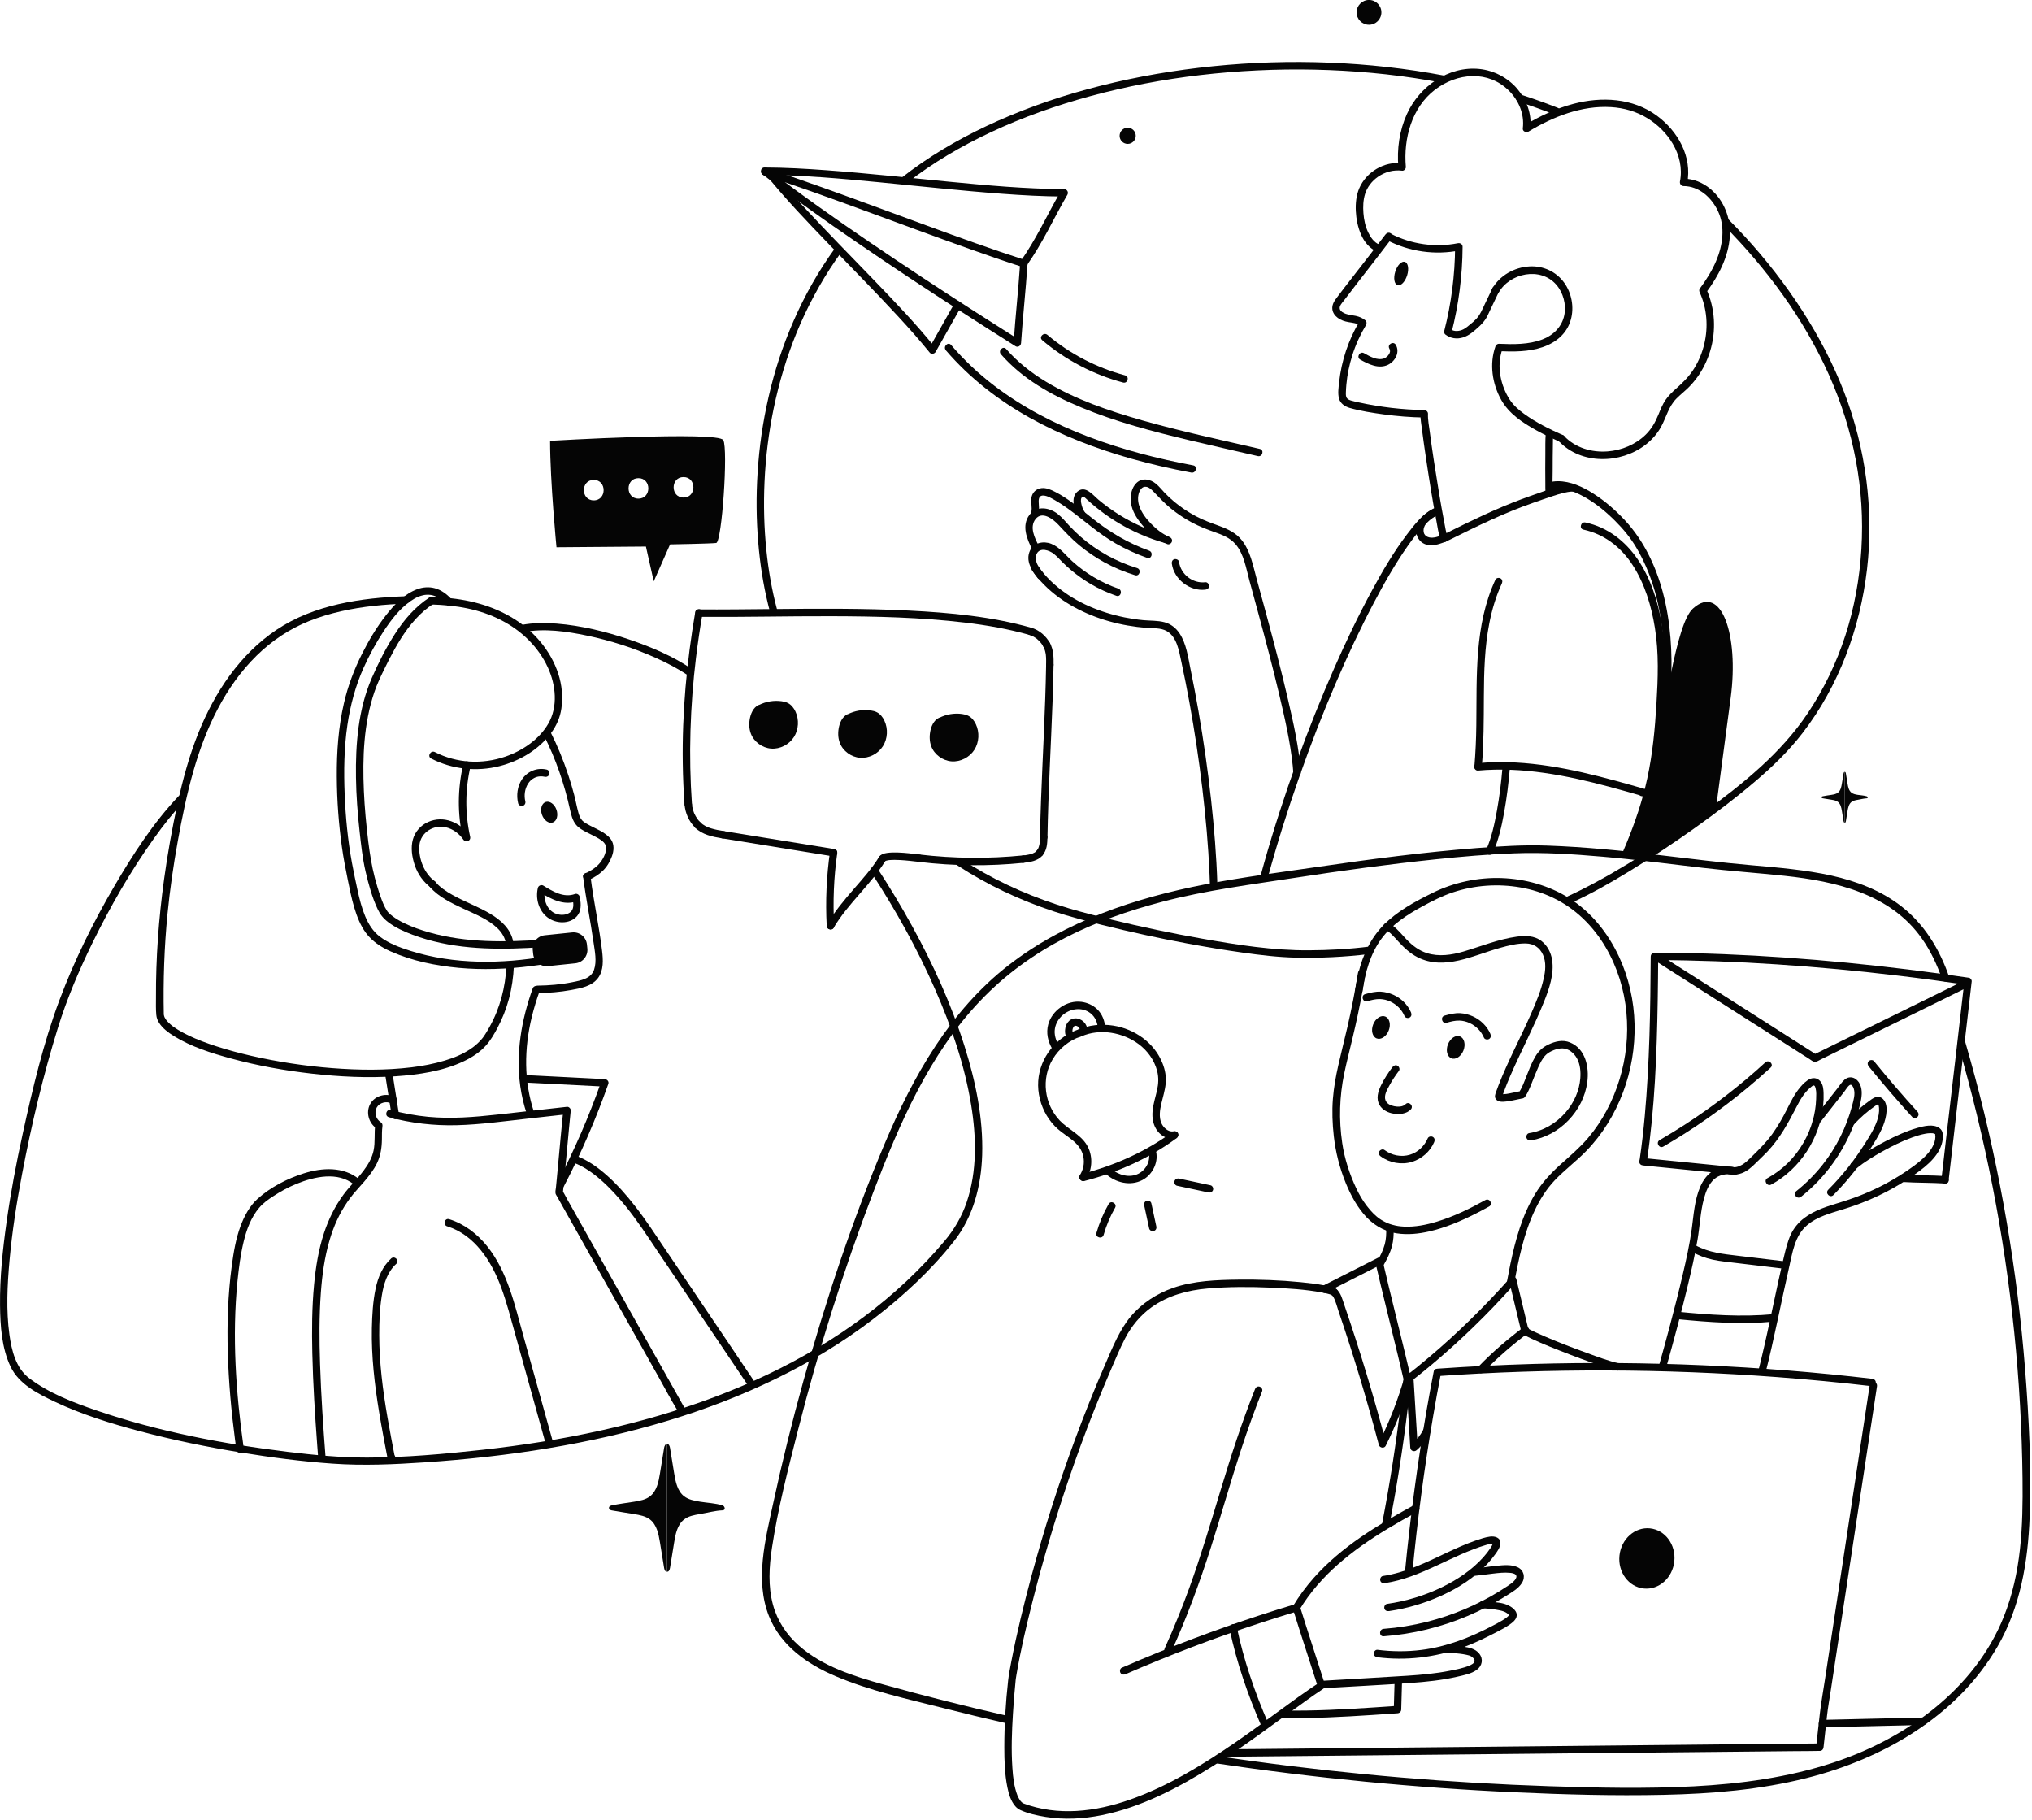 <svg width="546" height="489" viewBox="0 0 546 489" fill="none" xmlns="http://www.w3.org/2000/svg">
<g clip-path="url(#clip0_419_4333)">
<path d="M371.82 339.832C372.71 338.262 373.54 336.622 374.01 334.872C374.43 333.302 374.52 331.672 374.46 330.052C374.41 328.772 372.41 328.762 372.46 330.052C372.52 331.522 372.46 332.932 372.08 334.342C371.65 335.932 370.9 337.392 370.1 338.822C369.47 339.942 371.19 340.952 371.83 339.832H371.82Z" fill="#050505"/>
<path d="M364.91 261.291C364.12 266.211 363.17 271.101 362.05 275.951C361.26 279.391 360.37 282.801 359.6 286.251C358.93 289.211 358.39 292.211 358.15 295.241C357.89 298.571 358.02 301.911 358.39 305.231C358.88 309.581 359.95 313.791 361.6 317.841C362.81 320.811 364.29 323.591 366.32 326.071C368.63 328.891 371.71 330.831 375.35 331.381C378.25 331.821 381.2 331.511 384.05 330.861C388.34 329.881 392.44 328.131 396.36 326.161C397.63 325.521 398.89 324.851 400.13 324.161C401.25 323.531 400.25 321.811 399.12 322.431C394.97 324.741 390.66 326.851 386.1 328.231C383.2 329.111 380.23 329.711 377.2 329.561C376.07 329.501 375.27 329.391 374.12 329.071C373.64 328.941 373.17 328.771 372.72 328.591C372.68 328.571 372.54 328.511 372.74 328.591C372.69 328.571 372.64 328.551 372.6 328.531C372.5 328.481 372.39 328.431 372.29 328.381C372.09 328.281 371.89 328.181 371.69 328.071C371.32 327.871 370.97 327.651 370.63 327.411C370.54 327.351 370.46 327.291 370.38 327.231C370.35 327.211 370.11 327.031 370.24 327.121C370.37 327.211 370.12 327.021 370.08 326.991C369.99 326.921 369.91 326.851 369.83 326.781C369.28 326.311 368.77 325.801 368.3 325.261C368.08 325.021 367.87 324.771 367.67 324.511C367.58 324.391 367.48 324.281 367.39 324.161C367.35 324.111 367.31 324.051 367.26 324.001C367.1 323.801 367.39 324.161 367.23 323.971C366.15 322.551 365.26 321.021 364.49 319.411C362.64 315.551 361.27 311.301 360.65 307.061C359.73 300.801 359.92 294.591 361.19 288.451C361.85 285.271 362.67 282.121 363.42 278.961C364.45 274.631 365.39 270.281 366.17 265.901C366.41 264.541 366.64 263.181 366.86 261.821C366.95 261.291 366.72 260.741 366.16 260.591C365.68 260.461 365.02 260.751 364.93 261.291H364.91Z" fill="#050505"/>
<path d="M354.59 452.002C346.81 457.132 339.51 462.962 331.82 468.232C323 474.272 313.71 479.992 303.57 483.552C294.34 486.792 284.29 488.032 274.95 484.532C275.34 484.672 274.99 484.552 274.88 484.482C274.77 484.412 274.68 484.352 274.58 484.282C274.86 484.472 274.6 484.302 274.5 484.192C274.4 484.102 274.31 483.992 274.22 483.892C274.01 483.612 274.16 483.832 274.22 483.892C274.18 483.832 274.13 483.772 274.09 483.712C273.99 483.562 273.9 483.422 273.81 483.262C273.72 483.102 273.64 482.952 273.56 482.792C273.52 482.712 273.49 482.632 273.45 482.562C273.32 482.292 273.49 482.682 273.4 482.442C272.46 479.982 272.2 477.552 272.03 475.002C271.7 470.152 271.88 465.262 272.18 460.412C272.36 457.432 272.6 454.462 272.9 451.492C272.91 451.352 272.96 451.072 272.9 451.422C272.92 451.282 272.94 451.142 272.96 450.992C273.02 450.622 273.08 450.252 273.14 449.882C274.22 443.492 275.71 437.152 277.29 430.862C280.06 419.792 283.31 408.842 286.97 398.032C289.21 391.442 291.6 384.902 294.18 378.432C295.56 374.952 297 371.482 298.49 368.042C299.72 365.212 300.89 362.322 302.32 359.582C304.03 356.292 306.42 353.372 309.45 351.212C313.86 348.062 319.14 346.652 324.48 346.192C330.15 345.702 335.86 345.712 341.54 345.962C346.11 346.162 350.76 346.422 355.27 347.282C355.91 347.402 356.56 347.542 357.19 347.722C357.31 347.762 357.43 347.802 357.55 347.832C357.63 347.862 357.96 348.002 357.67 347.872C357.82 347.942 357.96 348.012 358.09 348.102C359.13 348.862 360.13 347.122 359.1 346.372C358.21 345.722 356.86 345.542 355.81 345.342C353.75 344.952 351.66 344.712 349.58 344.502C343.97 343.952 338.32 343.742 332.68 343.812C327.04 343.882 320.8 344.082 315.24 346.022C310.85 347.552 306.85 350.122 303.85 353.692C300.85 357.262 298.96 361.982 297.04 366.402C294.08 373.202 291.32 380.092 288.75 387.042C284.37 398.902 280.53 410.962 277.23 423.162C275.15 430.872 273.24 438.652 271.73 446.492C271.41 448.172 271.07 449.862 270.88 451.562C270.22 457.492 269.86 463.512 269.86 469.482C269.86 473.072 269.97 476.722 270.69 480.242C271.06 482.022 271.6 483.922 272.83 485.322C273.2 485.742 273.65 486.092 274.16 486.322C276.26 487.282 278.68 487.802 280.95 488.172C285.98 488.982 291.09 488.702 296.07 487.702C306.73 485.552 316.64 480.332 325.77 474.592C334.39 469.172 342.47 462.982 350.74 457.072C352.34 455.922 353.96 454.792 355.6 453.712C356.67 453.002 355.67 451.272 354.59 451.982V452.002Z" fill="#050505"/>
<path d="M337.22 373.251C333.69 382.081 330.78 391.131 328.02 400.231C325.26 409.331 322.73 417.901 319.59 426.581C317.59 432.091 315.39 437.511 312.97 442.851C312.75 443.341 312.83 443.931 313.33 444.221C313.76 444.471 314.47 444.361 314.7 443.861C318.88 434.661 322.37 425.181 325.43 415.561C328.19 406.871 330.66 398.081 333.5 389.411C335.22 384.151 337.09 378.931 339.14 373.791C339.34 373.291 338.92 372.691 338.44 372.561C337.87 372.401 337.41 372.751 337.21 373.261L337.22 373.251Z" fill="#050505"/>
<path d="M371 310.691C373.36 312.451 376.58 313.031 379.4 312.171C382.04 311.361 384.29 309.381 385.37 306.841C385.58 306.341 385.52 305.771 385.01 305.471C384.59 305.221 383.86 305.331 383.64 305.831C382.75 307.901 381.04 309.581 378.86 310.241C376.5 310.961 373.96 310.431 372 308.971C371.57 308.651 370.88 308.901 370.63 309.331C370.33 309.841 370.55 310.371 370.99 310.701L371 310.691Z" fill="#050505"/>
<path d="M349.13 432.581C354.76 423.161 363.54 416.371 372.81 410.771C375.47 409.171 378.17 407.641 380.9 406.161C382.03 405.541 381.02 403.811 379.89 404.431C370.17 409.741 360.39 415.591 352.98 423.981C350.9 426.331 349.02 428.871 347.41 431.571C346.75 432.681 348.48 433.681 349.14 432.581H349.13Z" fill="#050505"/>
<path d="M302.45 449.82C314.19 444.71 326.17 440.15 338.34 436.15C341.76 435.03 345.2 433.951 348.65 432.911C349.88 432.541 349.36 430.61 348.12 430.98C335.77 434.69 323.59 438.96 311.64 443.8C308.22 445.18 304.82 446.62 301.43 448.09C300.93 448.31 300.82 449.03 301.07 449.46C301.37 449.97 301.94 450.04 302.44 449.82H302.45Z" fill="#050505"/>
<path d="M425.48 142.301C431.04 143.511 435.55 147.011 438.63 151.731C441.94 156.791 443.71 162.731 444.67 168.661C445.77 175.461 445.5 182.301 445.09 189.151C444.68 196.001 444.05 202.551 442.63 209.121C441.34 215.111 439.36 220.911 437.04 226.571C436.73 227.321 436.41 228.071 436.09 228.821C435.88 229.321 435.94 229.891 436.45 230.191C436.87 230.441 437.6 230.331 437.82 229.831C440.34 223.951 442.59 217.951 444.09 211.721C445.67 205.161 446.45 198.451 446.92 191.731C447.42 184.561 447.84 177.361 446.9 170.211C446.08 163.951 444.43 157.661 441.24 152.161C438.28 147.051 433.86 142.841 428.18 140.971C427.47 140.741 426.74 140.541 426.01 140.381C424.76 140.111 424.22 142.031 425.48 142.311V142.301Z" fill="#050505"/>
<path d="M398.18 205.88C398.7 199.63 398.69 193.38 398.72 187.12C398.75 180.54 398.92 173.9 400.19 167.42C400.91 163.76 401.98 160.15 403.55 156.76C403.78 156.27 403.69 155.68 403.19 155.39C402.76 155.14 402.05 155.26 401.82 155.75C396.13 168.01 396.85 181.73 396.69 194.9C396.65 198.56 396.48 202.22 396.18 205.88C396.07 207.16 398.07 207.16 398.18 205.88Z" fill="#050505"/>
<path d="M401.15 229.161C402.64 225.731 403.49 222.051 404.15 218.381C404.89 214.321 405.38 210.211 405.73 206.101C405.84 204.821 403.84 204.821 403.73 206.101C403.4 210.041 402.93 213.961 402.22 217.851C401.59 221.331 400.83 224.891 399.42 228.151C399.2 228.641 399.27 229.221 399.78 229.521C400.2 229.771 400.93 229.661 401.15 229.161Z" fill="#050505"/>
<path d="M416.77 131.521C419.74 130.801 422.85 131.951 425.44 133.361C428.6 135.081 431.41 137.391 433.95 139.921C436.12 142.081 438.06 144.411 439.63 147.051C441.64 150.421 443.19 154.041 444.34 157.791C446.67 165.431 447.33 173.491 447.11 181.441C446.89 189.541 445.77 197.591 444.26 205.551C442.9 212.711 441.18 219.801 439.52 226.901C439.34 227.661 439.17 228.411 438.99 229.171C438.7 230.421 440.63 230.961 440.92 229.701C442.55 222.601 444.3 215.531 445.73 208.391C447.36 200.251 448.63 192.011 449.02 183.701C449.41 175.391 448.93 167.081 446.79 159.081C444.88 151.981 441.65 145.211 436.62 139.801C434.1 137.091 431.27 134.611 428.14 132.621C425.31 130.821 421.98 129.261 418.56 129.291C417.78 129.291 417 129.401 416.24 129.581C414.99 129.881 415.52 131.811 416.77 131.511V131.521Z" fill="#050505"/>
<path d="M384.62 137.001C383.19 137.861 381.71 138.911 381 140.481C380.29 142.051 380.32 143.881 381.48 145.201C383.64 147.661 387.43 146.081 389.82 144.891C397.02 141.301 404.28 137.771 411.89 135.121C413.67 134.501 415.45 133.871 417.25 133.281C419.05 132.691 420.76 132.151 422.57 132.051C423.85 131.981 423.86 129.981 422.57 130.051C419.5 130.221 416.55 131.391 413.68 132.391C410.34 133.551 407.04 134.751 403.78 136.131C400.31 137.601 396.89 139.201 393.5 140.841C391.86 141.641 390.23 142.451 388.6 143.261C387.46 143.831 386.21 144.381 384.92 144.461C383.63 144.541 382.42 143.901 382.51 142.411C382.62 140.651 384.26 139.541 385.63 138.721C386.73 138.061 385.73 136.331 384.62 136.991V137.001Z" fill="#050505"/>
<path d="M385.8 136.361C382.52 137.721 380.09 140.901 378.01 143.641C374.46 148.321 371.48 153.421 368.69 158.571C364.98 165.391 361.64 172.411 358.51 179.511C354.88 187.761 351.54 196.141 348.47 204.611C345.22 213.601 342.26 222.701 339.66 231.901C339.33 233.061 339.01 234.211 338.7 235.371C338.36 236.611 340.29 237.141 340.63 235.901C343.12 226.761 345.96 217.731 349.1 208.791C352.24 199.851 355.33 191.921 358.88 183.651C362 176.381 365.34 169.201 369.02 162.201C371.85 156.831 374.85 151.511 378.36 146.541C379.63 144.741 380.87 143.111 382.38 141.481C382.96 140.861 383.57 140.251 384.22 139.691C384.36 139.571 384.5 139.451 384.65 139.331C384.73 139.261 384.86 139.171 384.7 139.291C384.78 139.231 384.86 139.171 384.95 139.111C385.22 138.921 385.49 138.731 385.78 138.571C385.9 138.501 386.02 138.441 386.14 138.371C386.24 138.321 386.66 138.141 386.35 138.261C386.85 138.051 387.2 137.601 387.05 137.031C386.92 136.561 386.32 136.121 385.82 136.331L385.8 136.361Z" fill="#050505"/>
<path d="M137.92 253.111C137.3 249.611 134.59 247.201 131.67 245.481C128.42 243.561 124.85 242.281 121.56 240.441C119.86 239.491 118.24 238.401 116.94 236.921C116.09 235.951 114.68 237.371 115.53 238.331C117.92 241.041 121.33 242.651 124.55 244.161C127.77 245.671 131.12 246.961 133.64 249.371C134.88 250.551 135.7 251.951 136 253.641C136.09 254.171 136.74 254.471 137.23 254.341C137.79 254.191 138.02 253.641 137.93 253.111H137.92Z" fill="#050505"/>
<path d="M109 160.2C97.06 160.61 84.39 162.45 74.26 169.24C64.46 175.82 57.71 185.98 53.36 196.78C50.86 202.98 49.11 209.44 47.69 215.96C46.27 222.48 45.02 229.43 44.09 236.22C42.64 246.77 41.86 257.42 41.91 268.07C41.91 269.61 41.85 271.18 42 272.71C42.07 273.46 42.34 274.18 42.75 274.82C43.72 276.33 45.23 277.44 46.74 278.38C51.41 281.28 56.9 282.99 62.17 284.42C69.26 286.35 76.53 287.64 83.83 288.47C91.13 289.3 98.81 289.68 106.28 289.18C112.51 288.76 118.97 287.82 124.66 285.12C126.85 284.08 128.96 282.71 130.59 280.89C131.83 279.51 132.77 277.87 133.64 276.24C134.96 273.75 136.02 271.1 136.75 268.37C137.53 265.47 137.95 262.48 138.08 259.48C138.14 258.19 136.14 258.2 136.08 259.48C135.82 265.23 134.36 270.85 131.55 275.9C131.04 276.83 130.5 277.75 129.88 278.61C129.84 278.67 129.63 278.95 129.69 278.87C129.76 278.78 129.55 279.05 129.51 279.09C129.32 279.32 129.13 279.54 128.92 279.75C128.54 280.15 128.14 280.52 127.71 280.88C127.61 280.97 127.5 281.05 127.4 281.13C127.18 281.31 127.44 281.11 127.22 281.27C126.97 281.45 126.73 281.63 126.48 281.8C124.23 283.31 122.06 284.18 119.52 284.95C116.62 285.83 113.48 286.42 110.59 286.77C103.5 287.63 96.31 287.53 89.2 286.98C82.09 286.43 74.68 285.32 67.56 283.69C64.39 282.96 61.24 282.13 58.14 281.12C55.51 280.27 53.09 279.37 50.74 278.25C49.74 277.77 48.76 277.26 47.82 276.68C47.41 276.43 47.02 276.17 46.63 275.89C46.54 275.83 46.46 275.76 46.37 275.7C46.15 275.54 46.48 275.79 46.28 275.63C46.11 275.49 45.94 275.36 45.78 275.21C45.48 274.95 45.19 274.67 44.93 274.37C44.87 274.31 44.82 274.24 44.77 274.18C44.6 273.98 44.79 274.22 44.74 274.15C44.64 274.01 44.54 273.87 44.45 273.73C44.37 273.61 44.31 273.48 44.24 273.35C44.21 273.29 44.18 273.22 44.15 273.16C44.31 273.49 44.17 273.22 44.15 273.13C44.11 273 44.08 272.88 44.04 272.75C44.02 272.69 44.02 272.62 44.01 272.56C44.02 272.67 44.09 272.93 44.01 272.56C43.83 263.51 44.13 254.47 45.02 245.46C45.66 238.97 46.59 232.52 47.75 226.11C48.91 219.7 50.22 213.2 52.05 206.88C55.32 195.54 60.47 184.47 69 176.11C73.05 172.14 77.8 168.96 83.07 166.86C88.63 164.65 94.56 163.43 100.49 162.78C103.32 162.47 106.17 162.28 109.02 162.19C110.3 162.15 110.31 160.15 109.02 160.19L109 160.2Z" fill="#050505"/>
<path d="M115.85 203.801C121.53 206.721 128.08 207.411 134.27 205.831C139.63 204.461 144.74 201.441 148.06 196.961C149.5 195.021 150.5 192.781 150.84 190.381C151.3 187.231 150.99 184.021 150 181.001C148 174.901 143.58 169.691 138.17 166.301C132.28 162.611 125.55 160.951 118.66 160.531C117.75 160.481 116.85 160.441 115.94 160.411C114.65 160.371 114.65 162.371 115.94 162.411C122.49 162.601 128.88 163.621 134.76 166.671C140.14 169.461 144.66 173.791 147.21 179.341C149.35 184.001 149.98 189.861 147.32 194.441C144.85 198.691 140.4 201.681 135.83 203.271C129.61 205.421 122.74 205.091 116.87 202.071C115.73 201.481 114.71 203.211 115.86 203.801H115.85Z" fill="#050505"/>
<path d="M146.2 197.711C149.36 203.971 151.66 210.681 153.16 217.521C153.48 218.971 153.83 220.441 154.79 221.611C155.54 222.521 156.65 223.111 157.68 223.641C158.8 224.211 159.95 224.731 161.02 225.391C161.92 225.951 162.83 226.641 162.86 227.781C162.9 229.301 161.94 231.031 160.95 232.131C159.96 233.231 158.59 234.051 157.2 234.711C156.04 235.261 157.05 236.991 158.21 236.441C159.59 235.791 160.92 234.991 162.02 233.911C163.12 232.831 163.88 231.511 164.41 230.091C164.97 228.601 165.12 226.841 164.13 225.481C163.38 224.461 162.29 223.771 161.2 223.171C160.01 222.521 158.76 221.991 157.6 221.301C157.19 221.051 156.79 220.801 156.45 220.451C155.92 219.901 155.65 219.161 155.44 218.441C154.98 216.811 154.69 215.131 154.26 213.501C153.8 211.731 153.28 209.981 152.7 208.251C151.39 204.291 149.81 200.411 147.93 196.681C147.35 195.531 145.62 196.541 146.2 197.691V197.711Z" fill="#050505"/>
<path d="M156.68 235.511C157.43 241.471 158.65 247.361 159.5 253.301C159.83 255.611 160.4 258.281 159.62 260.561C158.79 262.991 156.01 263.441 153.82 263.891C150.73 264.521 147.61 264.781 144.46 264.821C143.17 264.841 143.17 266.841 144.46 266.821C147.48 266.781 150.48 266.541 153.44 266.001C156.05 265.521 159.04 265.021 160.71 262.751C162.23 260.691 162.07 257.891 161.78 255.481C161.41 252.381 160.89 249.301 160.36 246.221C159.75 242.661 159.12 239.101 158.67 235.521C158.6 234.981 158.26 234.521 157.67 234.521C157.18 234.521 156.6 234.981 156.67 235.521L156.68 235.511Z" fill="#050505"/>
<path d="M124.5 205.27C122.93 211.86 122.89 218.73 124.38 225.33L126.21 224.56C123.73 220.95 119.16 218.99 115 220.87C113.05 221.75 111.53 223.44 110.95 225.52C110.32 227.76 110.71 230.26 111.43 232.43C112.24 234.88 113.81 237.06 115.9 238.57C116.34 238.89 117.01 238.65 117.27 238.21C117.57 237.71 117.35 237.16 116.91 236.84C115.46 235.79 114.33 234.25 113.63 232.61C112.93 230.97 112.48 228.84 112.7 227C113.1 223.59 116.55 221.51 119.81 222.28C121.73 222.73 123.39 223.97 124.5 225.58C125.14 226.51 126.58 225.95 126.33 224.81C124.93 218.56 124.97 212.04 126.45 205.81C126.75 204.56 124.82 204.02 124.52 205.28L124.5 205.27Z" fill="#050505"/>
<path d="M154.52 240.19C151.48 241.32 148.51 239.5 146 237.95C145.46 237.62 144.68 237.93 144.53 238.55C143.84 241.43 144.74 244.68 147.14 246.51C149.35 248.19 153.04 248.39 155.01 246.18C156.22 244.82 156.12 243.02 155.88 241.34C155.81 240.8 155.12 240.51 154.65 240.64C154.07 240.8 153.88 241.33 153.95 241.87C154.12 243.06 154.22 244.47 153.08 245.21C152.01 245.91 150.68 245.95 149.49 245.54C146.93 244.66 145.86 241.55 146.46 239.08L144.99 239.68C147.96 241.51 151.49 243.45 155.05 242.12C155.56 241.93 155.9 241.44 155.75 240.89C155.62 240.4 155.03 240 154.52 240.19Z" fill="#050505"/>
<path d="M143.13 265.591C140.11 273.981 138.56 282.971 139.8 291.861C140.16 294.401 140.75 296.901 141.56 299.331C141.97 300.541 143.9 300.021 143.49 298.801C140.73 290.541 140.84 281.731 142.87 273.321C143.46 270.881 144.2 268.481 145.05 266.121C145.49 264.911 143.56 264.381 143.12 265.591H143.13Z" fill="#050505"/>
<path d="M104.47 300.171C110.43 301.771 116.6 302.491 122.77 302.321C129.09 302.151 135.38 301.271 141.66 300.571C145.22 300.171 148.78 299.781 152.34 299.381L151.34 298.381C150.82 303.501 150.37 308.621 149.89 313.741C149.77 315.011 149.65 316.281 149.53 317.541C149.48 318.051 149.43 318.561 149.38 319.071C149.33 319.581 149.15 320.211 149.28 320.691C149.35 320.961 149.55 321.221 149.68 321.461C151.73 325.111 153.79 328.771 155.84 332.421L166.35 351.111C169.78 357.201 173.2 363.291 176.63 369.381C178.39 372.501 180.05 375.701 181.91 378.761C181.94 378.801 181.96 378.851 181.98 378.891C182.61 380.011 184.34 379.001 183.71 377.881C182.63 375.951 181.54 374.031 180.46 372.101L172.66 358.231C169.53 352.661 166.39 347.081 163.26 341.511C160.55 336.691 157.84 331.881 155.13 327.061L152.44 322.281C152.02 321.541 151.65 320.721 151.17 320.021C151.15 319.991 151.13 319.951 151.12 319.921L151.26 320.421C151.86 314.511 152.38 308.591 152.94 302.681C153.08 301.251 153.21 299.811 153.36 298.381C153.41 297.881 152.86 297.321 152.36 297.381C146.13 298.071 139.91 298.781 133.68 299.461C127.49 300.141 121.28 300.661 115.06 300.071C111.67 299.751 108.31 299.121 105.02 298.241C103.78 297.911 103.24 299.831 104.49 300.171H104.47Z" fill="#050505"/>
<path d="M141.11 290.861C148.24 291.211 155.36 291.601 162.49 291.951L161.53 290.681C158.25 300.001 154.3 309.081 149.73 317.841C149.14 318.981 150.86 319.991 151.46 318.851C156.11 309.941 160.12 300.691 163.46 291.211C163.69 290.571 163.1 289.971 162.5 289.941C155.37 289.591 148.25 289.201 141.12 288.851C139.83 288.791 139.84 290.791 141.12 290.851L141.11 290.861Z" fill="#050505"/>
<path d="M103.49 288.661C104.05 292.441 104.72 296.211 105.28 299.991C105.36 300.521 106.03 300.821 106.51 300.691C107.08 300.531 107.29 300.001 107.21 299.461C106.65 295.681 105.98 291.911 105.42 288.131C105.34 287.601 104.67 287.301 104.19 287.431C103.62 287.591 103.41 288.121 103.49 288.661Z" fill="#050505"/>
<path d="M106.15 294.761C103.88 293.561 100.79 294.301 99.5 296.581C98.21 298.861 99.1 301.901 101.29 303.241L100.83 302.111C100.51 304.431 100.86 306.831 100.38 309.121C99.96 311.121 98.92 312.901 97.7 314.511C96.02 316.741 93.99 318.681 92.33 320.921C90.01 324.061 88.28 327.601 87.06 331.301C85.58 335.781 84.83 340.481 84.39 345.171C83.81 351.301 83.78 357.471 83.92 363.621C84.11 371.871 84.63 380.121 85.24 388.351C85.33 389.541 85.42 390.731 85.51 391.921C85.61 393.201 87.61 393.211 87.51 391.921C86.86 383.431 86.27 374.931 86 366.421C85.79 360.031 85.75 353.631 86.22 347.251C86.57 342.521 87.2 337.861 88.54 333.271C89.64 329.521 91.12 326.151 93.38 322.871C93.65 322.481 93.93 322.091 94.22 321.711C94.46 321.391 94.64 321.161 94.98 320.751C95.88 319.661 96.86 318.631 97.78 317.561C99.11 316.011 100.4 314.381 101.29 312.531C102.27 310.491 102.59 308.391 102.62 306.141C102.63 304.981 102.6 303.801 102.76 302.641C102.82 302.181 102.72 301.761 102.3 301.511C101.02 300.731 100.48 298.911 101.22 297.581C101.96 296.251 103.83 295.781 105.14 296.471C106.28 297.071 107.29 295.351 106.15 294.741V294.761Z" fill="#050505"/>
<path d="M153.98 312.341C156.71 313.311 159.15 315.031 161.33 316.921C163.83 319.091 166.07 321.561 168.16 324.141C171.23 327.931 173.89 332.021 176.61 336.061C182.22 344.401 187.85 352.721 193.47 361.061C195.99 364.801 198.52 368.541 201.03 372.301C201.74 373.371 203.47 372.361 202.76 371.291C197.59 363.551 192.37 355.851 187.17 348.141C184.41 344.061 181.66 339.971 178.91 335.891C176.16 331.811 173.66 327.941 170.73 324.181C168.44 321.231 165.98 318.401 163.19 315.911C160.63 313.621 157.78 311.581 154.52 310.431C153.3 310.001 152.78 311.931 153.99 312.361L153.98 312.341Z" fill="#050505"/>
<path d="M185.82 179.701C180.7 176.241 174.87 173.791 169.04 171.811C162.76 169.681 156.21 168.081 149.58 167.551C146.45 167.301 143.27 167.311 140.17 167.901C138.91 168.141 139.44 170.071 140.7 169.831C146.26 168.771 152.22 169.621 157.7 170.771C164.11 172.111 170.42 174.141 176.39 176.841C179.3 178.161 182.16 179.641 184.81 181.431C185.88 182.151 186.88 180.421 185.82 179.701Z" fill="#050505"/>
<path d="M48.07 213.82C41.25 220.99 35.77 229.48 30.79 237.98C25.06 247.77 19.99 258.01 16 268.64C11.66 280.2 8.78 292.4 6.14 304.43C4.4 312.34 2.89 320.32 1.76 328.34C0.72 335.74 -0.07 343.23 0.01 350.72C0.07 356.22 0.44 362.18 2.85 367.22C5.11 371.94 10.18 374.47 14.7 376.61C22.01 380.06 29.8 382.47 37.59 384.54C46.51 386.91 55.57 388.76 64.67 390.25C72.84 391.59 81.07 392.66 89.34 393.25C97.65 393.84 105.9 393.46 114.2 392.9C136.33 391.4 158.46 388.08 179.71 381.63C199.41 375.65 218.43 366.88 234.79 354.29C242.7 348.21 250.23 341.26 256.41 333.39C261.56 326.83 263.65 318.55 263.91 310.33C264.22 300.41 262.13 290.47 259.16 281.05C255.63 269.84 250.72 259.07 245.07 248.79C242.18 243.53 239.08 238.39 235.81 233.37C235.11 232.3 233.38 233.3 234.08 234.38C240.62 244.42 246.49 254.92 251.3 265.9C255.64 275.79 259.19 286.15 260.94 296.83C262.36 305.48 262.59 314.68 259.73 323.07C258.42 326.92 256.39 330.36 253.78 333.46C250.61 337.22 247.23 340.78 243.65 344.15C228.97 357.97 211.17 368.11 192.37 375.22C172.22 382.84 150.92 387.18 129.55 389.54C119.31 390.67 108.91 391.6 98.61 391.62C91.5 391.62 84.38 390.94 77.32 390.08C59.97 387.96 42.46 384.62 25.9 378.95C19.66 376.81 13.14 374.34 7.85 370.31C4.25 367.57 3.12 362.87 2.53 358.6C1.62 352.05 1.96 345.3 2.55 338.74C3.25 330.89 4.48 323.08 5.95 315.34C8.46 302.12 11.59 288.95 15.58 276.09C18 268.29 21.22 260.75 24.8 253.42C29.6 243.62 35.07 234.07 41.42 225.19C43.9 221.72 46.54 218.35 49.49 215.25C50.38 214.32 48.97 212.9 48.08 213.84L48.07 213.82Z" fill="#050505"/>
<path d="M120.18 329.491C127.59 331.831 132.08 338.901 134.64 345.831C136.17 349.951 137.25 354.231 138.43 358.451C139.69 362.981 140.95 367.501 142.21 372.031C143.64 377.161 145.07 382.281 146.49 387.411C146.83 388.651 148.77 388.121 148.42 386.881C145.83 377.591 143.24 368.301 140.65 359.001C138.33 350.691 136.42 341.751 130.92 334.861C128.27 331.541 124.79 328.851 120.7 327.571C119.47 327.181 118.94 329.111 120.17 329.501L120.18 329.491Z" fill="#050505"/>
<path d="M105.08 338.16C102.78 340.26 101.56 343.21 100.93 346.2C100.19 349.69 100 353.32 99.92 356.87C99.77 364.45 100.65 372 101.88 379.47C102.59 383.78 103.42 388.08 104.24 392.37C104.45 393.49 106.23 393.22 106.2 392.1C106.2 391.92 106.2 391.73 106.2 391.55C106.18 390.26 104.18 390.26 104.2 391.55C104.2 391.73 104.2 391.92 104.2 392.1L106.16 391.83C104.76 384.5 103.32 377.16 102.53 369.73C102.14 366.09 101.91 362.44 101.9 358.78C101.89 355.12 102.03 351.71 102.57 348.24C103.07 345.05 104.03 341.79 106.49 339.56C107.44 338.69 106.03 337.28 105.08 338.15V338.16Z" fill="#050505"/>
<path d="M277.17 168.681C266.51 165.641 255.3 164.611 244.27 164.051C231.97 163.421 219.64 163.531 207.33 163.641C200.82 163.701 194.31 163.781 187.81 163.741C186.52 163.741 186.52 165.731 187.81 165.741C199.68 165.821 211.54 165.531 223.41 165.561C235.28 165.591 247.42 165.861 259.33 167.281C265.17 167.981 270.99 168.991 276.65 170.601C277.89 170.951 278.42 169.021 277.18 168.671L277.17 168.681Z" fill="#050505"/>
<path d="M282.11 172.771C281.05 170.861 279.28 169.301 277.17 168.681C276.67 168.531 276.06 168.861 275.94 169.381C275.82 169.901 276.1 170.451 276.64 170.611C276.76 170.641 276.87 170.681 276.99 170.721C277.04 170.741 277.09 170.761 277.14 170.781C277.17 170.791 277.36 170.861 277.2 170.801C277.04 170.741 277.23 170.811 277.26 170.831C277.32 170.861 277.38 170.891 277.44 170.921C277.54 170.971 277.64 171.021 277.73 171.071C277.93 171.181 278.13 171.311 278.32 171.441C278.37 171.471 278.41 171.501 278.46 171.541C278.49 171.561 278.64 171.681 278.52 171.581C278.4 171.481 278.55 171.611 278.58 171.631C278.63 171.671 278.68 171.721 278.73 171.761C279.08 172.061 279.4 172.391 279.69 172.751C279.72 172.791 279.78 172.831 279.8 172.881C279.72 172.771 279.7 172.751 279.75 172.811C279.77 172.841 279.79 172.861 279.81 172.891C279.88 172.981 279.94 173.071 280 173.161C280.14 173.361 280.26 173.571 280.38 173.781C280.63 174.241 281.3 174.431 281.75 174.141C282.2 173.851 282.38 173.261 282.11 172.771Z" fill="#050505"/>
<path d="M283.1 178.681C283.13 176.661 283.1 174.591 282.11 172.771C281.86 172.311 281.18 172.131 280.74 172.411C280.27 172.711 280.12 173.281 280.38 173.781C280.44 173.891 280.49 174.001 280.55 174.111C280.6 174.221 280.6 174.221 280.55 174.121C280.57 174.161 280.58 174.201 280.6 174.251C280.68 174.461 280.75 174.681 280.81 174.901C280.87 175.111 280.91 175.311 280.95 175.521C280.97 175.611 280.98 175.701 281 175.791C281.02 175.911 281.02 175.911 281 175.791C281 175.851 281.01 175.911 281.02 175.971C281.12 176.871 281.1 177.771 281.09 178.671C281.09 179.191 281.56 179.691 282.09 179.671C282.62 179.651 283.08 179.231 283.09 178.671L283.1 178.681Z" fill="#050505"/>
<path d="M281.45 224.91C281.66 212.76 282.38 200.62 282.82 188.48C282.94 185.21 283.04 181.95 283.09 178.68C283.11 177.39 281.11 177.39 281.09 178.68C280.88 190.83 280.16 202.97 279.72 215.11C279.6 218.38 279.5 221.64 279.45 224.91C279.43 226.2 281.43 226.2 281.45 224.91Z" fill="#050505"/>
<path d="M280.11 229.841C280.68 229.141 281.06 228.341 281.23 227.451C281.4 226.611 281.43 225.761 281.45 224.911C281.45 224.391 280.98 223.891 280.45 223.911C279.92 223.931 279.46 224.351 279.45 224.911C279.45 225.271 279.44 225.631 279.41 225.981C279.4 226.161 279.38 226.341 279.36 226.521C279.36 226.561 279.35 226.611 279.34 226.651C279.36 226.501 279.36 226.471 279.34 226.581C279.33 226.671 279.31 226.761 279.3 226.841C279.29 226.921 279.05 227.861 279.01 227.851C279.07 227.711 279.08 227.691 279.03 227.791C279.01 227.831 278.99 227.871 278.97 227.911C278.93 227.991 278.89 228.061 278.85 228.141C278.81 228.221 278.76 228.291 278.71 228.361C278.69 228.401 278.66 228.431 278.63 228.471C278.72 228.351 278.73 228.341 278.66 228.421C278.49 228.631 278.37 228.851 278.37 229.131C278.37 229.381 278.48 229.671 278.66 229.841C279.03 230.181 279.72 230.271 280.07 229.841H280.11Z" fill="#050505"/>
<path d="M274.97 231.82C276.8 231.63 278.84 231.32 280.11 229.84C280.45 229.44 280.53 228.81 280.11 228.43C279.74 228.09 279.06 228.01 278.7 228.43C278.57 228.58 278.43 228.71 278.29 228.84C278.19 228.93 278.29 228.83 278.34 228.8C278.3 228.82 278.27 228.85 278.24 228.88C278.16 228.94 278.08 228.99 278 229.04C277.83 229.14 277.66 229.22 277.49 229.3C277.37 229.36 277.67 229.23 277.55 229.27C277.5 229.29 277.45 229.31 277.4 229.33C277.31 229.36 277.21 229.4 277.12 229.42C276.75 229.54 276.37 229.62 275.98 229.69C275.88 229.71 275.78 229.72 275.68 229.74C275.64 229.74 275.59 229.75 275.55 229.76C275.41 229.78 275.75 229.73 275.62 229.76C275.41 229.78 275.2 229.81 274.99 229.83C274.72 229.86 274.48 229.92 274.28 230.12C274.11 230.29 273.98 230.58 273.99 230.83C274.01 231.33 274.43 231.89 274.99 231.83L274.97 231.82Z" fill="#050505"/>
<path d="M247.01 231.581C256.29 232.681 265.68 232.761 274.98 231.821C275.52 231.771 275.98 231.401 275.98 230.821C275.98 230.321 275.52 229.771 274.98 229.821C265.68 230.761 256.3 230.681 247.01 229.581C246.47 229.521 246.01 230.091 246.01 230.581C246.01 231.171 246.47 231.521 247.01 231.581Z" fill="#050505"/>
<path d="M237.91 231.281C238 231.141 237.74 231.501 237.91 231.311C237.85 231.391 237.73 231.441 237.88 231.341C237.93 231.311 238.12 231.231 237.86 231.341C237.93 231.311 238.01 231.291 238.08 231.261C238.24 231.211 238.4 231.171 238.57 231.141C238.65 231.121 238.74 231.111 238.82 231.101C238.58 231.131 238.97 231.091 239.01 231.081C239.95 231.001 240.91 231.021 241.85 231.071C243.57 231.161 245.28 231.371 247 231.571C247.54 231.631 248 231.061 248 230.571C248 229.981 247.54 229.631 247 229.571C245.13 229.351 243.27 229.121 241.39 229.051C240.36 229.011 239.32 229.021 238.29 229.171C237.48 229.291 236.65 229.551 236.18 230.271C235.47 231.351 237.2 232.351 237.91 231.281Z" fill="#050505"/>
<path d="M224.01 249.261C227.9 242.701 233.91 237.761 237.91 231.291C238.59 230.191 236.86 229.191 236.18 230.281C234.26 233.391 231.79 236.121 229.4 238.881C226.83 241.851 224.29 244.871 222.28 248.261C221.62 249.371 223.35 250.381 224.01 249.271V249.261Z" fill="#050505"/>
<path d="M223.02 228.83C222.09 235.43 221.78 242.09 222.14 248.75C222.21 250.03 224.21 250.04 224.14 248.75C223.78 242.28 224.04 235.78 224.95 229.36C225.03 228.83 224.82 228.29 224.25 228.13C223.78 228 223.1 228.29 223.02 228.83Z" fill="#050505"/>
<path d="M194.02 225.24C203.92 226.85 213.82 228.46 223.72 230.06C224.25 230.15 224.8 229.92 224.95 229.36C225.08 228.88 224.79 228.22 224.25 228.13C214.35 226.52 204.45 224.91 194.55 223.31C194.02 223.22 193.47 223.45 193.32 224.01C193.19 224.49 193.48 225.15 194.02 225.24Z" fill="#050505"/>
<path d="M186.76 222.361C188.71 224.271 191.42 224.821 194.02 225.241C194.55 225.331 195.1 225.101 195.25 224.541C195.38 224.061 195.09 223.401 194.55 223.311C193.35 223.111 192.15 222.911 190.99 222.541C190.39 222.351 190.07 222.221 189.53 221.931C188.95 221.611 188.63 221.381 188.18 220.941C187.79 220.561 187.15 220.561 186.77 220.941C186.39 221.321 186.38 221.981 186.77 222.351L186.76 222.361Z" fill="#050505"/>
<path d="M183.94 216.142C184.12 218.472 185.12 220.692 186.77 222.362C187.14 222.732 187.82 222.762 188.18 222.362C188.54 221.962 188.57 221.342 188.18 220.952C188.01 220.782 187.85 220.612 187.7 220.422C187.66 220.372 187.62 220.332 187.59 220.282C187.41 220.062 187.65 220.372 187.55 220.242C187.48 220.142 187.41 220.052 187.34 219.952C187.06 219.542 186.81 219.112 186.6 218.662C186.57 218.612 186.55 218.552 186.53 218.502C186.49 218.402 186.5 218.422 186.53 218.502C186.49 218.392 186.44 218.282 186.4 218.162C186.32 217.932 186.25 217.712 186.18 217.472C186.11 217.222 186.06 216.982 186.01 216.732C186 216.672 185.99 216.612 185.98 216.552C185.95 216.402 186 216.712 185.98 216.552C185.97 216.422 185.95 216.282 185.94 216.152C185.9 215.632 185.51 215.122 184.94 215.152C184.43 215.172 183.9 215.592 183.94 216.152V216.142Z" fill="#050505"/>
<path d="M186.82 164.401C184.52 177.841 183.26 191.461 183.46 205.101C183.51 208.781 183.67 212.461 183.93 216.131C184.02 217.411 186.02 217.421 185.93 216.131C185 202.971 185.43 189.751 187.02 176.661C187.5 172.731 188.08 168.821 188.75 164.931C188.84 164.401 188.61 163.851 188.05 163.701C187.57 163.571 186.91 163.861 186.82 164.401Z" fill="#050505"/>
<path d="M379.51 422.451C380.86 408.421 382.71 394.421 385.08 380.531C385.73 376.711 386.42 372.891 387.16 369.091C387.4 367.831 385.48 367.291 385.23 368.561C382.52 382.501 380.41 396.561 378.76 410.661C378.3 414.591 377.88 418.521 377.5 422.461C377.45 423.001 378 423.461 378.5 423.461C379.08 423.461 379.45 423.001 379.5 422.461L379.51 422.451Z" fill="#050505"/>
<path d="M386.26 369.74C401.42 368.67 416.61 368.17 431.81 368.22C447.04 368.27 462.27 368.86 477.45 370C485.99 370.64 494.52 371.46 503.03 372.45C503.57 372.51 504.03 371.95 504.03 371.45C504.03 370.86 503.57 370.51 503.03 370.45C487.94 368.69 472.78 367.48 457.6 366.82C442.42 366.16 427.15 366.03 411.92 366.47C403.36 366.72 394.8 367.14 386.25 367.74C384.97 367.83 384.96 369.83 386.25 369.74H386.26Z" fill="#050505"/>
<path d="M502.43 371.922C500.14 386.992 497.85 402.052 495.56 417.122C494.41 424.712 493.25 432.302 492.1 439.892C491.53 443.662 490.96 447.422 490.38 451.192C489.92 454.242 489.36 457.292 489 460.362C488.64 463.432 488.33 466.402 487.99 469.432L488.99 468.432C487.57 468.442 486.15 468.462 484.72 468.472C480.85 468.512 476.98 468.552 473.11 468.582C467.41 468.642 461.71 468.692 456.01 468.752L435.08 468.962L412.15 469.192C404.46 469.272 396.78 469.342 389.09 469.422C381.9 469.492 374.7 469.562 367.51 469.632C361.45 469.692 355.4 469.752 349.34 469.812C344.97 469.852 340.6 469.902 336.22 469.942C334.16 469.962 332.09 469.942 330.02 470.002C329.93 470.002 329.84 470.002 329.75 470.002C328.46 470.012 328.46 472.012 329.75 472.002C331.17 471.992 332.59 471.972 334.02 471.962L345.63 471.852C351.33 471.792 357.03 471.742 362.73 471.682L383.66 471.472L406.59 471.242C414.28 471.162 421.96 471.092 429.65 471.012C436.84 470.942 444.04 470.872 451.23 470.802C457.29 470.742 463.34 470.682 469.4 470.622C473.77 470.582 478.14 470.532 482.52 470.492C484.58 470.472 486.65 470.492 488.72 470.432C488.81 470.432 488.9 470.432 488.99 470.432C489.58 470.432 489.93 469.972 489.99 469.432C490.3 466.632 490.61 463.832 490.92 461.032C491.18 458.662 491.61 456.312 491.97 453.962C492.53 450.252 493.1 446.542 493.66 442.832C495.94 427.822 498.22 412.812 500.5 397.812C501.78 389.362 503.07 380.922 504.35 372.472C504.54 371.212 502.61 370.672 502.42 371.942L502.43 371.922Z" fill="#050505"/>
<path d="M372.12 425.351C381.87 423.901 389.99 417.851 399.33 415.091C399.54 415.031 399.75 414.971 399.96 414.921C400.09 414.891 400.23 414.861 400.36 414.831C400.44 414.811 400.83 414.761 400.59 414.791C400.83 414.761 401.06 414.751 401.3 414.771C400.97 414.741 401.38 414.761 401.4 414.811C401.44 414.901 401.22 414.681 401.35 414.801C401.17 414.641 401.35 414.841 401.19 414.641C401.27 414.751 401.11 414.461 401.16 414.531C401.2 414.581 401.1 414.761 401.17 414.551C401.15 414.611 401.15 414.671 401.13 414.741C400.99 415.121 400.78 415.511 400.53 415.881C399.95 416.761 399.29 417.591 398.59 418.381C395.52 421.811 391.63 424.411 387.51 426.421C382.85 428.691 377.81 430.211 372.68 430.941C372.14 431.021 371.85 431.701 371.98 432.171C372.14 432.751 372.67 432.941 373.21 432.871C378.11 432.171 382.9 430.731 387.4 428.681C391.9 426.631 396.19 423.881 399.58 420.261C400.4 419.391 401.16 418.461 401.85 417.491C402.42 416.691 403.07 415.761 403.15 414.751C403.28 413.111 401.68 412.681 400.37 412.851C399.06 413.021 397.67 413.511 396.4 413.951C393.83 414.841 391.34 415.971 388.87 417.121C383.29 419.751 377.75 422.521 371.58 423.441C371.05 423.521 370.75 424.191 370.88 424.671C371.04 425.241 371.57 425.451 372.11 425.371L372.12 425.351Z" fill="#050505"/>
<path d="M396.1 423.411C397.77 423.261 399.44 422.991 401.11 422.801C402.64 422.621 404.23 422.431 405.77 422.591C406.26 422.641 406.92 422.731 407.27 423.111C407.69 423.571 407.35 424.151 407.02 424.561C406.51 425.191 405.82 425.641 405.15 426.091C404.37 426.611 403.58 427.121 402.78 427.611C396.81 431.271 390.29 434.011 383.5 435.731C379.66 436.701 375.74 437.341 371.79 437.641C370.51 437.741 370.5 439.741 371.79 439.641C379.55 439.061 387.17 437.211 394.34 434.181C397.9 432.671 401.35 430.891 404.62 428.821C406.15 427.851 407.96 426.881 408.95 425.301C409.94 423.721 409.45 421.861 407.79 421.081C406.13 420.301 404.04 420.511 402.26 420.681C400.2 420.881 398.16 421.231 396.11 421.421C395.57 421.471 395.11 421.841 395.11 422.421C395.11 422.921 395.57 423.471 396.11 423.421L396.1 423.411Z" fill="#050505"/>
<path d="M370.13 445.271C377.76 446.251 385.51 445.311 392.75 442.751C396.1 441.561 399.25 440.011 402.39 438.381C403.44 437.831 404.5 437.281 405.47 436.611C406.32 436.021 407.5 435.191 407.55 434.031C407.62 432.411 405.57 431.331 404.27 430.931C403.38 430.661 402.45 430.551 401.53 430.451C400.53 430.351 399.53 430.181 398.52 430.121C397.23 430.041 397.24 432.041 398.52 432.121C400.01 432.211 401.58 432.361 403.04 432.681C403.69 432.821 404.36 433.021 404.91 433.411C405.11 433.551 405.31 433.731 405.46 433.921L405.51 433.991C405.61 434.181 405.63 434.191 405.56 434.021C405.59 434.131 405.58 434.111 405.56 433.951C405.59 433.801 405.59 433.781 405.56 433.891C405.52 433.861 405.66 433.761 405.52 433.941C405.34 434.181 405.66 433.801 405.44 434.041C405.29 434.211 405.12 434.361 404.94 434.511C404.55 434.831 404.11 435.101 403.68 435.371C402.8 435.911 401.88 436.381 400.96 436.861C394.98 440.001 388.71 442.451 381.97 443.301C378.04 443.801 374.06 443.771 370.13 443.271C369.59 443.201 369.13 443.781 369.13 444.271C369.13 444.871 369.59 445.201 370.13 445.271Z" fill="#050505"/>
<path d="M388.76 444.03C389.93 444.07 391.1 444.18 392.26 444.32C392.84 444.39 393.41 444.48 393.98 444.6C394.23 444.65 394.47 444.71 394.71 444.78C395.04 444.88 395 444.85 395.36 445.07C395.75 445.32 396.27 445.78 396.22 446.3C396.16 446.92 395.3 447.31 394.82 447.51C393.18 448.21 391.32 448.55 389.57 448.9C385.81 449.65 381.98 449.99 378.16 450.24C374.34 450.49 370.86 450.68 367.21 450.9C363.14 451.14 359.07 451.37 355 451.61C353.72 451.69 353.71 453.69 355 453.61C362.99 453.13 371 452.75 378.98 452.18C383.21 451.88 387.45 451.45 391.58 450.5C393.31 450.1 395.35 449.73 396.82 448.65C398.29 447.57 398.64 445.74 397.46 444.28C396.41 442.98 394.8 442.66 393.24 442.43C391.75 442.22 390.25 442.06 388.75 442.01C387.46 441.97 387.46 443.97 388.75 444.01L388.76 444.03Z" fill="#050505"/>
<path d="M344.45 461.57C352.56 461.76 360.67 461.3 368.76 460.78C371.01 460.63 373.26 460.48 375.51 460.32C376.06 460.28 376.49 459.89 376.51 459.32C376.58 456.75 376.66 454.17 376.73 451.6C376.77 450.31 374.77 450.31 374.73 451.6C374.66 454.17 374.58 456.75 374.51 459.32L375.51 458.32C367.42 458.88 359.32 459.45 351.21 459.58C348.96 459.62 346.7 459.62 344.45 459.57C343.16 459.54 343.16 461.54 344.45 461.57Z" fill="#050505"/>
<path d="M464.51 315.491C466.54 315.851 468.32 315.371 469.95 314.121C470.78 313.481 471.53 312.751 472.27 312.011C473.16 311.131 474.07 310.291 474.93 309.381C478.24 305.871 480.51 301.701 482.7 297.451C483.68 295.541 484.76 293.621 486.43 292.231C486.65 292.041 487.16 291.541 487.47 291.671C487.7 291.771 487.8 292.211 487.86 292.421C488.1 293.331 488.03 294.381 488 295.311C487.87 299.371 486.67 303.381 484.66 306.911C482.36 310.941 479.01 314.321 474.92 316.541C473.79 317.151 474.8 318.881 475.93 318.271C483.74 314.031 489.01 305.781 489.89 296.981C490 295.901 490.04 294.821 490 293.741C489.97 292.741 489.89 291.671 489.33 290.801C488.67 289.781 487.5 289.391 486.37 289.891C485.36 290.341 484.48 291.231 483.77 292.061C482.22 293.871 481.18 296.021 480.11 298.141C478.96 300.411 477.69 302.621 476.21 304.691C474.56 306.991 472.57 308.921 470.56 310.891C469.02 312.411 467.37 313.971 465.04 313.561C464.51 313.471 463.96 313.701 463.81 314.261C463.68 314.741 463.97 315.401 464.51 315.491Z" fill="#050505"/>
<path d="M488.7 302.042C491.01 299.102 493.31 296.172 495.62 293.232C496.02 292.722 496.47 291.872 497.04 291.532C497.58 291.202 497.98 292.112 498.11 292.512C498.57 293.972 498.04 295.642 497.67 297.062C496.16 302.802 493.45 308.242 489.77 312.902C487.67 315.562 485.26 317.972 482.61 320.082C482.19 320.422 482.26 321.142 482.61 321.492C483.03 321.912 483.6 321.832 484.02 321.492C489.23 317.342 493.49 312.002 496.43 306.032C497.9 303.032 499.06 299.872 499.83 296.622C500.24 294.892 500.54 293.032 499.79 291.352C499.04 289.672 497.19 288.802 495.67 290.062C494.88 290.722 494.3 291.692 493.67 292.492L491.54 295.202C490.12 297.012 488.7 298.812 487.28 300.622C486.95 301.042 486.87 301.622 487.28 302.032C487.63 302.382 488.36 302.462 488.69 302.032L488.7 302.042Z" fill="#050505"/>
<path d="M498.15 302.131C499.79 300.351 501.61 298.731 503.59 297.341C503.83 297.171 504.07 296.991 504.32 296.841C504.48 296.751 504.62 296.711 504.57 296.691C504.83 296.821 504.88 297.401 504.9 297.651C505 298.841 504.75 300.031 504.36 301.151C503.57 303.411 502.23 305.501 500.95 307.501C499.67 309.501 498.23 311.571 496.72 313.491C495.01 315.651 493.18 317.711 491.24 319.671C490.33 320.591 491.75 322.001 492.65 321.081C496.58 317.101 500.08 312.691 503.03 307.941C504.46 305.631 505.99 303.191 506.62 300.511C506.92 299.271 507.11 297.761 506.7 296.521C506.29 295.281 505.24 294.351 503.92 294.811C503.23 295.051 502.61 295.561 502.02 295.991C501.39 296.451 500.76 296.931 500.16 297.441C498.94 298.451 497.79 299.551 496.71 300.711C495.84 301.651 497.25 303.071 498.12 302.121L498.15 302.131Z" fill="#050505"/>
<path d="M498.93 313.851C500.98 312.191 503.39 310.721 505.74 309.401C508.33 307.951 511.02 306.611 513.82 305.601C514.97 305.191 516.14 304.821 517.35 304.601C517.81 304.521 518.12 304.471 518.68 304.461C518.88 304.461 519.08 304.461 519.28 304.481C519.29 304.481 519.17 304.451 519.36 304.491C519.45 304.511 519.55 304.531 519.64 304.561C519.69 304.571 519.92 304.661 519.78 304.601C519.64 304.541 519.85 304.641 519.89 304.661C519.93 304.681 520.12 304.821 519.99 304.721C519.86 304.621 520.06 304.801 520.09 304.831C520.12 304.861 520 304.741 520.01 304.721C519.95 304.831 520.04 305.231 520.04 305.381C520.04 305.851 519.96 306.301 519.83 306.751C519.32 308.521 518.06 309.991 516.74 311.221C515.24 312.621 513.53 313.811 511.82 314.951C510.11 316.091 508.22 317.221 506.35 318.211C502.6 320.201 498.69 321.761 494.64 323.001C491.21 324.061 487.62 325.081 484.73 327.311C483.22 328.481 482 329.951 481.19 331.681C480.31 333.581 479.84 335.621 479.35 337.651C477.19 346.721 475.47 355.891 473.3 364.951C473.04 366.051 472.76 367.151 472.48 368.251C472.16 369.501 474.09 370.031 474.41 368.781C476.78 359.481 478.55 350.051 480.69 340.701C481.61 336.691 482.21 332.101 485.49 329.261C488.25 326.861 492.02 325.911 495.43 324.861C499.62 323.571 503.68 321.911 507.55 319.841C509.52 318.781 511.44 317.631 513.29 316.371C515.03 315.191 516.78 313.961 518.31 312.501C519.84 311.041 521.06 309.471 521.69 307.551C521.99 306.651 522.11 305.671 522.02 304.731C521.95 304.001 521.7 303.511 521.11 303.081C519.46 301.901 516.9 302.561 515.14 303.061C512.23 303.891 509.44 305.181 506.76 306.561C504.08 307.941 501.48 309.471 499.05 311.241C498.53 311.621 498.02 312.011 497.52 312.411C497.1 312.751 497.17 313.471 497.52 313.821C497.94 314.241 498.51 314.161 498.93 313.821V313.851Z" fill="#050505"/>
<path d="M466.48 313.68C464.39 313.32 462.19 313.41 460.33 314.55C458.73 315.54 457.61 317.12 456.87 318.82C455.3 322.42 455.08 326.54 454.57 330.25C454 334.38 453.09 338.46 452.14 342.51C451.08 347.07 449.92 351.61 448.72 356.14C447.79 359.63 446.84 363.12 445.86 366.6C445.51 367.84 447.44 368.37 447.79 367.13C449.81 359.94 451.75 352.73 453.49 345.47C454.49 341.32 455.44 337.15 456.15 332.94C456.76 329.32 456.89 325.6 457.85 322.04C458.35 320.18 459.09 318.25 460.49 316.92C461.89 315.59 463.96 315.26 465.93 315.6C466.46 315.69 467.01 315.46 467.16 314.9C467.29 314.42 467 313.76 466.46 313.67L466.48 313.68Z" fill="#050505"/>
<path d="M465.46 313.52L441.48 311.13C440.94 311.08 440.48 311.63 440.48 312.13C440.48 312.72 440.94 313.08 441.48 313.13L465.46 315.52C466 315.57 466.46 315.02 466.46 314.52C466.46 313.93 466 313.57 465.46 313.52Z" fill="#050505"/>
<path d="M443.55 256.971C443.47 271.281 443.24 285.611 441.95 299.871C441.6 303.751 441.16 307.631 440.59 311.491C440.51 312.021 440.72 312.561 441.29 312.721C441.76 312.851 442.44 312.561 442.52 312.021C444.64 297.711 445.19 283.191 445.43 268.741C445.5 264.821 445.53 260.901 445.56 256.981C445.56 255.691 443.57 255.691 443.56 256.981L443.55 256.971Z" fill="#050505"/>
<path d="M523.61 317.031C525.19 303.111 526.84 289.201 528.46 275.291C528.91 271.421 529.35 267.541 529.8 263.671C529.84 263.281 529.46 262.761 529.07 262.711C518.19 261.101 507.28 259.741 496.33 258.671C485.32 257.601 474.28 256.811 463.23 256.371C457.09 256.131 450.94 255.991 444.79 255.971C443.77 255.971 443.47 257.311 444.29 257.831C445.54 258.631 446.8 259.431 448.05 260.231C451.12 262.191 454.19 264.141 457.26 266.101C461.08 268.541 464.91 270.971 468.73 273.411L479.45 280.241L486.24 284.571C486.62 284.811 487.09 285.231 487.56 285.291C488.11 285.361 488.86 284.851 489.34 284.611C492.01 283.301 494.67 281.991 497.34 280.681C501.34 278.721 505.33 276.751 509.33 274.791L520.79 269.151L527.23 265.981L527.53 265.831C528.69 265.261 527.67 263.541 526.52 264.101C525.22 264.741 523.92 265.381 522.62 266.021L513.2 270.651C509.42 272.511 505.64 274.371 501.85 276.231L492.04 281.051L488.79 282.651C488.29 282.901 487.73 283.111 487.26 283.401C487.24 283.411 487.21 283.421 487.19 283.431H488.2C486.77 282.521 485.35 281.611 483.92 280.701C480.51 278.531 477.1 276.361 473.7 274.181C469.56 271.541 465.42 268.911 461.29 266.271C457.73 264.001 454.17 261.731 450.6 259.461L447.07 257.211C446.52 256.861 445.97 256.431 445.39 256.141C445.36 256.131 445.34 256.111 445.31 256.091L444.81 257.951C455.71 257.991 466.62 258.391 477.5 259.111C488.38 259.831 499.4 260.861 510.3 262.171C516.4 262.901 522.48 263.721 528.56 264.621L527.83 263.661C526.25 277.581 524.6 291.491 522.98 305.401C522.53 309.271 522.09 313.151 521.64 317.021C521.58 317.561 522.14 318.021 522.64 318.021C523.23 318.021 523.58 317.561 523.64 317.021L523.61 317.031Z" fill="#050505"/>
<path d="M511.44 317.59C515.18 317.82 518.93 317.75 522.66 317.98C523.95 318.06 523.94 316.06 522.66 315.98C518.92 315.75 515.17 315.82 511.44 315.59C510.15 315.51 510.16 317.51 511.44 317.59Z" fill="#050505"/>
<path d="M446.94 308.051C454.99 303.381 462.64 298.031 469.79 292.071C471.82 290.381 473.81 288.641 475.77 286.851C476.72 285.981 475.3 284.571 474.36 285.441C467.59 291.641 460.32 297.271 452.61 302.241C450.42 303.651 448.19 305.011 445.94 306.321C444.83 306.971 445.83 308.701 446.95 308.051H446.94Z" fill="#050505"/>
<path d="M502.13 286.522C505.9 291.172 509.81 295.712 513.84 300.142C514.71 301.092 516.12 299.682 515.25 298.732C511.22 294.302 507.31 289.762 503.54 285.112C503.2 284.692 502.48 284.762 502.13 285.112C501.72 285.522 501.79 286.102 502.13 286.522Z" fill="#050505"/>
<path d="M523.74 262.492C521.2 255.112 517.11 248.342 510.89 243.502C505.41 239.232 498.82 236.742 492.08 235.242C485.34 233.742 477.78 233.082 470.59 232.462C462.45 231.752 454.35 230.742 446.24 229.782C436.14 228.582 426 227.552 415.83 227.192C409.46 226.962 403.05 227.362 396.7 227.862C382.6 228.962 368.56 230.792 354.57 232.842C344.29 234.342 333.91 235.652 323.72 237.632C305.02 241.272 286.31 247.482 271.09 259.272C255.3 271.502 245.38 289.112 237.74 307.222C229.03 327.852 221.94 349.252 215.94 370.812C212.89 381.752 210.16 392.792 207.76 403.892C205.66 413.612 202.79 424.562 206.62 434.222C209.76 442.142 216.9 447.132 224.5 450.352C233.69 454.252 243.66 456.442 253.3 458.882C258.94 460.312 264.59 461.672 270.25 462.972C271.5 463.262 272.04 461.332 270.78 461.042C259.58 458.472 248.43 455.662 237.35 452.582C229.42 450.372 221 447.732 214.7 442.182C211.35 439.232 208.87 435.492 207.7 431.172C206.35 426.212 206.66 420.932 207.42 415.902C209.04 405.232 211.78 394.632 214.44 384.172C219.94 362.542 226.68 341.232 234.63 320.372C241.63 302.012 249.66 283.292 263.4 268.892C277.14 254.492 294.19 247.042 312.39 242.262C324.21 239.162 336.29 237.652 348.34 235.792C360.39 233.932 373.23 232.182 385.74 230.882C392.72 230.152 399.73 229.542 406.74 229.272C414.71 228.962 422.66 229.482 430.6 230.172C439.56 230.942 448.48 232.102 457.42 233.152C464.77 234.022 472.16 234.522 479.52 235.312C493.33 236.802 507.96 240.132 516.43 252.192C518.77 255.522 520.5 259.202 521.82 263.042C522.24 264.252 524.17 263.732 523.75 262.512L523.74 262.492Z" fill="#050505"/>
<path d="M526.11 280.49C533.48 305.81 538.57 331.8 541.24 358.04C542.57 371.06 543.31 384.14 543.46 397.22C543.61 410.3 543.13 422.55 538.46 434.3C530.7 453.82 512.07 467.16 492.66 473.56C480.54 477.56 467.81 479.29 455.09 479.95C442.2 480.62 429.26 480.35 416.37 479.92C389.71 479.04 363.08 476.8 336.65 473.18C333.47 472.75 330.3 472.29 327.13 471.82C325.87 471.63 325.33 473.56 326.6 473.75C353.28 477.74 380.16 480.34 407.11 481.56C420.37 482.16 433.68 482.53 446.96 482.24C460.24 481.95 472.87 480.88 485.43 477.73C505.91 472.59 525.95 461.08 536.76 442.36C542.87 431.79 544.92 419.69 545.37 407.63C545.87 394.45 545.19 381.15 544.16 368.01C542.07 341.47 537.57 315.12 530.7 289.4C529.86 286.24 528.97 283.09 528.06 279.94C527.7 278.71 525.77 279.23 526.13 280.47L526.11 280.49Z" fill="#050505"/>
<path d="M463.1 60.441C474.68 72.121 484.64 85.551 491.39 100.601C498.14 115.651 501.13 131.401 500.16 147.511C499.19 163.621 494.46 178.621 485.72 191.661C478.52 202.411 468.34 210.551 458.01 218.141C447.42 225.931 436.3 233.351 424.53 239.251C423.47 239.781 422.41 240.291 421.33 240.781C420.16 241.311 421.18 243.041 422.34 242.511C427.6 240.121 432.64 237.231 437.57 234.231C443.66 230.531 449.61 226.591 455.41 222.461C461.21 218.331 466.58 214.251 471.85 209.751C476.41 205.851 480.67 201.721 484.34 196.961C494.12 184.271 499.81 168.811 501.67 152.961C503.53 137.111 501.34 120.441 495.51 105.331C489.68 90.221 480.05 75.721 468.79 63.491C467.39 61.971 465.96 60.481 464.51 59.011C463.6 58.091 462.19 59.511 463.1 60.421V60.441Z" fill="#050505"/>
<path d="M408.08 27.342C411.43 28.422 414.74 29.622 418.02 30.892C418.52 31.092 419.12 30.672 419.25 30.192C419.41 29.622 419.06 29.162 418.55 28.962C415.27 27.682 411.96 26.482 408.61 25.412C407.38 25.012 406.86 26.942 408.08 27.342Z" fill="#050505"/>
<path d="M243.74 49.111C250.65 43.721 258.28 39.261 266.21 35.541C274.83 31.491 283.84 28.311 293.03 25.821C302.69 23.201 312.56 21.331 322.5 20.171C332.44 19.011 342.99 18.481 353.27 18.711C363.55 18.941 373.78 19.861 383.89 21.581C385.11 21.791 386.32 22.011 387.53 22.241C388.74 22.471 389.33 20.551 388.06 20.311C377.86 18.381 367.52 17.241 357.15 16.831C346.78 16.421 336.33 16.741 325.98 17.791C315.63 18.841 305.76 20.531 295.87 23.011C285.98 25.491 277.17 28.481 268.26 32.411C260.06 36.041 252.15 40.411 244.91 45.731C244.04 46.371 243.17 47.031 242.32 47.701C241.89 48.031 241.98 48.761 242.32 49.111C242.74 49.541 243.31 49.441 243.73 49.111H243.74Z" fill="#050505"/>
<path d="M208.77 163.68C207.39 158.51 206.48 153.21 205.93 147.89C205.3 141.76 205.15 135.58 205.43 129.42C205.73 122.79 206.55 116.18 207.9 109.68C209.34 102.76 211.37 95.96 214.04 89.42C216.71 82.88 220.33 76.05 224.5 69.97C225.03 69.19 225.58 68.42 226.13 67.66C226.45 67.22 226.2 66.55 225.77 66.29C225.26 65.99 224.72 66.21 224.4 66.65C219.99 72.73 216.26 79.29 213.26 86.17C210.26 93.05 208.13 99.62 206.52 106.64C204.91 113.66 204.01 120.1 203.57 126.92C203.16 133.2 203.21 139.52 203.74 145.8C204.21 151.39 205.06 156.97 206.39 162.42C206.54 163.02 206.69 163.62 206.85 164.21C207.18 165.45 209.11 164.93 208.78 163.68H208.77Z" fill="#050505"/>
<path d="M257.26 232.52C265.32 237.77 274.06 241.88 283.2 244.89C287.46 246.29 291.81 247.44 296.16 248.52C303.7 250.4 311.29 252.06 318.93 253.48C323.86 254.4 328.81 255.23 333.78 255.93C338.75 256.63 343.4 257.19 348.27 257.3C354.74 257.45 361.27 257.13 367.7 256.36C367.81 256.35 367.92 256.33 368.03 256.32C368.57 256.25 369.03 255.91 369.03 255.32C369.03 254.83 368.57 254.25 368.03 254.32C362.64 255.01 357.16 255.3 351.72 255.33C342.03 255.39 332.46 253.87 322.94 252.19C314.86 250.76 306.82 249.07 298.85 247.13C295 246.19 291.16 245.22 287.36 244.1C278.23 241.4 269.45 237.65 261.31 232.71C260.29 232.09 259.28 231.45 258.28 230.8C257.2 230.1 256.19 231.83 257.27 232.53L257.26 232.52Z" fill="#050505"/>
<path d="M277.35 153.31C281.27 158.86 286.97 162.77 293.22 165.29C296.37 166.56 299.67 167.48 303.01 168.06C304.69 168.35 306.38 168.57 308.08 168.7C309.78 168.83 311.89 168.65 313.49 169.55C316.26 171.11 316.81 174.96 317.42 177.77C318.21 181.4 318.92 185.03 319.59 188.68C320.99 196.4 322.16 204.16 323.08 211.95C323.98 219.56 324.67 227.2 325 234.86C325.04 235.75 325.07 236.64 325.1 237.53C325.14 238.81 327.14 238.82 327.1 237.53C326.86 229.93 326.24 222.35 325.41 214.8C324.53 206.84 323.39 198.9 322.02 191C321.37 187.25 320.66 183.51 319.89 179.78C319.23 176.58 318.79 172.93 316.93 170.16C315.97 168.72 314.62 167.65 312.93 167.19C311.1 166.7 309.13 166.8 307.25 166.63C303.88 166.31 300.54 165.64 297.31 164.63C290.97 162.65 284.91 159.28 280.55 154.19C280.03 153.58 279.54 152.95 279.08 152.3C278.34 151.26 276.61 152.25 277.35 153.31Z" fill="#050505"/>
<path d="M280.28 153.94C279.22 152.59 277.68 150.62 278.56 148.8C279.44 146.98 281.95 147.85 283.15 148.8C284 149.47 284.72 150.29 285.48 151.05C286.24 151.81 287.04 152.54 287.87 153.23C289.54 154.62 291.32 155.89 293.19 156.98C295.34 158.23 297.62 159.27 299.97 160.08C301.19 160.5 301.71 158.57 300.5 158.15C295.93 156.56 291.68 154.04 288.1 150.78C286.32 149.15 284.77 147.02 282.46 146.11C280.41 145.3 277.74 145.79 276.75 147.95C275.5 150.68 277.22 153.26 278.86 155.36C279.19 155.79 279.92 155.71 280.27 155.36C280.69 154.94 280.6 154.37 280.27 153.95L280.28 153.94Z" fill="#050505"/>
<path d="M279.08 146.601C278.03 144.541 276.56 141.631 278.25 139.471C280.03 137.201 282.96 139.471 284.35 140.951C286.18 142.911 287.97 144.841 290.05 146.551C292.13 148.261 294.3 149.731 296.63 151.021C299.28 152.481 302.1 153.671 305 154.551C306.23 154.931 306.76 153.001 305.53 152.621C299.99 150.931 294.81 148.081 290.44 144.281C289.36 143.331 288.32 142.331 287.34 141.281C286.36 140.231 285.38 139.001 284.19 138.081C281.94 136.321 278.54 135.801 276.62 138.331C274.44 141.211 275.91 144.771 277.35 147.611C277.93 148.761 279.66 147.751 279.08 146.601Z" fill="#050505"/>
<path d="M279.05 138.121C279.31 137.001 279.12 135.911 279.09 134.791C279.07 133.871 279.31 133.071 280.39 133.141C281.47 133.211 282.59 133.901 283.54 134.441C284.7 135.101 285.81 135.841 286.88 136.611C291.22 139.741 295.13 143.361 299.79 146.021C302.48 147.561 305.32 148.851 308.24 149.891C309.45 150.321 309.98 148.391 308.77 147.961C303.31 146.011 298.35 143.091 293.82 139.511C291.6 137.751 289.43 135.931 287.09 134.321C285.94 133.521 284.74 132.781 283.49 132.141C282.38 131.571 281.13 131.011 279.85 131.151C278.41 131.301 277.35 132.341 277.14 133.761C276.95 135.031 277.39 136.331 277.11 137.581C276.83 138.831 278.75 139.371 279.04 138.111L279.05 138.121Z" fill="#050505"/>
<path d="M291.42 137.532C290.94 136.812 290.67 135.972 290.51 135.132C290.42 134.652 290.31 133.662 290.98 133.482C291.29 133.402 291.61 133.782 291.81 133.972C292.23 134.352 292.64 134.732 293.07 135.102C293.85 135.782 294.64 136.432 295.46 137.062C298.79 139.632 302.42 141.792 306.27 143.482C308.48 144.452 310.75 145.262 313.08 145.922C314.32 146.272 314.85 144.342 313.61 143.992C309.07 142.712 304.74 140.802 300.74 138.312C298.78 137.092 296.9 135.732 295.13 134.242C293.6 132.952 291.58 130.272 289.47 132.112C287.67 133.672 288.56 136.842 289.7 138.542C290.41 139.602 292.15 138.602 291.43 137.532H291.42Z" fill="#050505"/>
<path d="M349.51 207.551C349.08 200.931 347.57 194.361 346.08 187.911C344.31 180.241 342.3 172.621 340.25 165.021C339.39 161.831 338.52 158.651 337.65 155.471C336.68 151.911 335.98 148.031 333.62 145.081C332.12 143.221 329.98 142.181 327.78 141.371C325.58 140.561 323.4 139.811 321.33 138.701C319.26 137.591 317.33 136.321 315.54 134.821C314.64 134.071 313.78 133.271 312.97 132.431C312.16 131.591 311.5 130.721 310.64 130.001C309.09 128.711 306.9 128.261 305.34 129.791C304.12 130.991 303.71 132.931 303.83 134.591C303.97 136.591 304.93 138.441 306.11 140.031C307.45 141.851 309.08 143.451 310.95 144.731C311.81 145.321 312.71 145.801 313.67 146.201C314.17 146.411 314.77 145.981 314.9 145.501C315.06 144.921 314.7 144.481 314.2 144.271C312.39 143.511 310.77 142.221 309.4 140.831C308.03 139.441 306.75 137.791 306.12 135.931C305.66 134.591 305.64 132.911 306.39 131.671C306.66 131.211 307.06 130.851 307.58 130.791C308.5 130.681 309.27 131.401 309.86 132.001C311.42 133.591 312.87 135.211 314.61 136.621C316.35 138.031 318.24 139.301 320.23 140.371C322.22 141.441 324.27 142.231 326.37 142.971C328.47 143.711 330.49 144.501 331.96 146.191C334.24 148.811 334.81 152.621 335.69 155.871C336.5 158.861 337.32 161.851 338.13 164.851C340.08 172.071 342 179.301 343.72 186.571C345.21 192.881 346.7 199.311 347.36 205.741C347.42 206.341 347.47 206.941 347.51 207.541C347.59 208.821 349.59 208.831 349.51 207.541V207.551Z" fill="#050505"/>
<path d="M314.88 151.472C315.44 155.632 319.72 158.922 323.88 158.432C324.42 158.372 324.88 158.022 324.88 157.432C324.88 156.942 324.42 156.372 323.88 156.432C320.51 156.832 317.27 154.342 316.8 150.942C316.73 150.402 316.04 150.112 315.57 150.242C314.99 150.402 314.8 150.932 314.87 151.472H314.88Z" fill="#050505"/>
<path d="M204.92 46.85C213.22 53.291 221.81 59.361 230.48 65.29C239.76 71.65 249.15 77.841 258.6 83.93C263.34 86.981 268.09 90.01 272.86 93.01C273.54 93.441 274.32 92.871 274.36 92.15C274.83 85.091 275.62 78.05 276.09 70.99C276.18 69.71 274.17 69.71 274.09 70.99C273.62 78.05 272.83 85.091 272.36 92.15L273.86 91.29C265.04 85.74 256.26 80.1 247.56 74.361C238.23 68.21 228.96 61.95 219.86 55.461C215.29 52.2 210.76 48.88 206.32 45.441C205.89 45.111 205.32 45.02 204.91 45.441C204.57 45.781 204.48 46.52 204.91 46.85H204.92Z" fill="#050505"/>
<path d="M205.26 47.101C214.21 49.981 223.05 53.201 231.87 56.431C241.43 59.931 250.97 63.491 260.56 66.901C265.32 68.591 270.09 70.251 274.9 71.791C276.13 72.191 276.65 70.251 275.43 69.861C266.48 66.981 257.64 63.761 248.82 60.531C239.26 57.031 229.72 53.471 220.13 50.061C215.37 48.371 210.6 46.711 205.79 45.171C204.56 44.771 204.04 46.711 205.26 47.101Z" fill="#050505"/>
<path d="M205.42 46.99C215.76 47.04 226.08 47.99 236.36 48.98C247.33 50.04 258.29 51.25 269.28 52.06C274.82 52.47 280.38 52.78 285.94 52.8L285.08 51.3C281.38 57.63 278.41 64.39 274.1 70.35C273.78 70.79 274.02 71.46 274.46 71.72C274.96 72.02 275.51 71.8 275.83 71.36C280.14 65.4 283.11 58.64 286.81 52.31C287.19 51.65 286.7 50.81 285.95 50.81C275.61 50.76 265.29 49.81 255.01 48.82C244.04 47.76 233.08 46.55 222.09 45.74C216.55 45.33 210.99 45.02 205.43 45C204.14 45 204.14 46.99 205.43 47L205.42 46.99Z" fill="#050505"/>
<path d="M206.04 47.24C211.2 53.63 216.92 59.58 222.61 65.49C228.81 71.93 235.1 78.28 241.16 84.84C244.14 88.06 247.07 91.34 249.83 94.75C250.24 95.26 251.11 95.06 251.4 94.55C253.68 90.51 255.96 86.46 258.24 82.42C258.87 81.3 257.15 80.29 256.51 81.41C254.23 85.45 251.95 89.5 249.67 93.54L251.24 93.34C246.08 86.95 240.36 81 234.67 75.09C228.47 68.65 222.18 62.3 216.12 55.74C213.14 52.52 210.21 49.24 207.45 45.83C207.11 45.41 206.39 45.48 206.04 45.83C205.62 46.25 205.7 46.82 206.04 47.24Z" fill="#050505"/>
<path d="M397.13 207.041C409.09 205.961 420.96 208.331 432.46 211.401C435.73 212.271 438.98 213.201 442.23 214.141L442.76 212.211C442.35 212.131 441.94 212.041 441.52 211.961C440.26 211.701 439.73 213.631 440.99 213.891C441.4 213.971 441.81 214.061 442.23 214.141C443.48 214.401 444.01 212.571 442.76 212.211C431.16 208.881 419.41 205.531 407.29 204.871C403.9 204.691 400.5 204.731 397.12 205.041C396.58 205.091 396.12 205.461 396.12 206.041C396.12 206.541 396.58 207.091 397.12 207.041H397.13Z" fill="#050505"/>
<path d="M254.15 94.122C260.46 101.492 268.22 107.512 276.67 112.232C285.12 116.952 294.5 120.562 303.94 123.222C309.26 124.722 314.66 125.952 320.1 126.972C321.36 127.212 321.9 125.282 320.63 125.042C311.06 123.252 301.59 120.812 292.48 117.352C283.37 113.892 274.89 109.502 267.24 103.692C262.97 100.452 259.05 96.762 255.57 92.692C254.73 91.712 253.32 93.132 254.16 94.102L254.15 94.122Z" fill="#050505"/>
<path d="M268.96 95.19C274.69 101.78 282.49 106.14 290.46 109.45C299.86 113.36 309.78 115.93 319.66 118.3C325.76 119.76 331.87 121.12 337.98 122.54C339.23 122.83 339.77 120.9 338.51 120.61C328 118.18 317.43 115.92 307.05 112.98C298.04 110.43 288.99 107.37 280.94 102.49C277.02 100.11 273.39 97.25 270.37 93.78C269.52 92.81 268.11 94.23 268.96 95.19Z" fill="#050505"/>
<path d="M280.04 91.401C286.35 96.741 293.79 100.651 301.78 102.781C303.02 103.111 303.56 101.181 302.31 100.851C294.66 98.811 287.5 95.101 281.45 89.981C280.47 89.151 279.05 90.561 280.04 91.391V91.401Z" fill="#050505"/>
<path d="M489.66 464.091C498.7 463.881 507.74 463.671 516.78 463.461C518.06 463.431 518.07 461.431 516.78 461.461C507.74 461.671 498.7 461.881 489.66 462.091C488.38 462.121 488.37 464.121 489.66 464.091Z" fill="#050505"/>
<path d="M121.37 161.052C120.15 159.692 118.63 158.532 116.85 158.042C115.31 157.622 113.66 157.742 112.17 158.282C108.66 159.552 105.92 162.472 103.68 165.342C101.18 168.552 99.09 172.052 97.27 175.682C95.14 179.912 93.47 184.332 92.41 188.952C90.92 195.392 90.46 202.032 90.5 208.632C90.54 215.232 91 221.342 91.88 227.642C92.29 230.572 92.85 233.462 93.44 236.362C93.95 238.852 94.44 241.352 95.17 243.792C95.9 246.232 96.81 248.592 98.29 250.622C99.99 252.932 102.4 254.492 105 255.642C110.76 258.192 117.08 259.472 123.33 260.052C129.58 260.632 136.26 260.402 142.67 259.572C144.22 259.372 145.77 259.142 147.32 258.872C147.85 258.782 148.15 258.122 148.02 257.642C147.87 257.082 147.32 256.852 146.79 256.942C134.77 259.012 122.02 259.182 110.29 255.482C107.42 254.572 104.49 253.502 102.07 251.662C100.24 250.272 99.02 248.322 98.14 246.222C97.2 243.982 96.6 241.592 96.08 239.222C95.56 236.852 95.02 234.272 94.56 231.792C93.45 225.732 92.86 219.572 92.61 213.422C92.36 207.272 92.44 200.962 93.34 194.812C94.11 189.532 95.57 184.132 97.69 179.442C99.22 176.042 101.01 172.742 103.06 169.632C105.11 166.522 107.38 163.542 110.34 161.492C111 161.042 111.69 160.622 112.43 160.312C112.38 160.332 112.71 160.202 112.8 160.182C112.97 160.122 113.14 160.072 113.31 160.022C113.48 159.972 113.65 159.932 113.82 159.902C113.89 159.892 113.96 159.872 114.02 159.862C114.19 159.832 114.18 159.832 114.21 159.832C115.67 159.662 116.86 159.992 118.1 160.802C118.8 161.262 119.41 161.852 119.97 162.472C120.83 163.432 122.24 162.012 121.38 161.062L121.37 161.052Z" fill="#050505"/>
<path d="M115.44 160.501C111.62 162.961 108.63 166.431 106.18 170.231C103.73 174.031 101.67 178.101 99.88 182.211C96.26 190.551 95.51 199.931 95.65 208.931C95.72 213.721 96.08 218.511 96.61 223.271C97.01 226.941 97.41 230.641 98.25 234.251C99.04 237.631 99.97 241.061 101.45 244.221C102.14 245.691 102.99 246.761 104.29 247.751C106.27 249.271 108.58 250.291 110.9 251.161C120.74 254.871 131.5 255.231 141.89 254.701C143.17 254.631 144.44 254.561 145.72 254.471C147 254.381 147.01 252.381 145.72 252.471C135.64 253.171 125.29 253.321 115.48 250.561C113.11 249.891 110.75 249.091 108.54 248.001C107.47 247.481 106.43 246.881 105.48 246.161C105.1 245.871 104.71 245.561 104.38 245.211C104.35 245.171 104.17 244.961 104.21 245.021C104.28 245.111 104.16 244.961 104.15 244.941C104.1 244.871 104.06 244.811 104.01 244.741C103.22 243.551 102.7 242.171 102.23 240.831C101.64 239.181 101.15 237.491 100.7 235.801C99.87 232.621 99.37 229.441 98.96 226.181C98.4 221.631 97.97 217.061 97.77 212.481C97.38 203.601 97.71 194.371 100.61 185.881C101.27 183.941 102.14 182.091 103.03 180.251C103.99 178.271 104.98 176.301 106.05 174.381C108.17 170.591 110.66 166.951 113.97 164.091C114.76 163.411 115.59 162.801 116.46 162.241C117.54 161.541 116.54 159.811 115.45 160.511L115.44 160.501Z" fill="#050505"/>
<path d="M146.91 206.771C144.33 206.161 141.74 207.211 140.26 209.391C139.01 211.241 138.7 213.671 139.22 215.821C139.35 216.351 139.94 216.661 140.45 216.521C140.99 216.371 141.28 215.821 141.15 215.291C140.77 213.731 141 211.971 141.88 210.571C142.29 209.921 142.81 209.411 143.53 209.031C144.4 208.571 145.43 208.481 146.38 208.701C146.91 208.821 147.46 208.541 147.61 208.001C147.75 207.491 147.44 206.891 146.91 206.771Z" fill="#050505"/>
<path d="M372.45 249.95C372.17 249.84 372.64 250.05 372.73 250.1C372.89 250.19 373.03 250.29 373.18 250.4C373.31 250.49 373.05 250.28 373.26 250.46C373.33 250.51 373.39 250.57 373.46 250.62C373.62 250.76 373.78 250.91 373.94 251.06C374.59 251.69 375.18 252.37 375.79 253.03C377.29 254.66 378.94 256.2 380.93 257.21C388.16 260.85 396 256.64 403.05 254.68C405.29 254.06 407.68 253.44 410.02 253.49C412.12 253.54 413.73 254.6 414.59 256.51C415.5 258.52 415.27 260.83 414.79 262.92C414.43 264.49 413.96 266.03 413.39 267.54C410.9 274.12 407.54 280.36 404.68 286.78C403.98 288.34 403.31 289.91 402.69 291.5C402.43 292.15 402.19 292.81 401.96 293.47C401.76 294.05 401.54 294.64 401.88 295.22C402.44 296.18 403.82 296.07 404.76 295.95C405.93 295.81 407.08 295.54 408.24 295.3C408.43 295.26 408.62 295.23 408.81 295.19C409.04 295.14 408.71 295.19 408.78 295.19C409.07 295.23 408.43 295.07 408.41 295.06L408.05 294.7C408 294.54 407.96 294.37 407.91 294.2C407.87 295.27 409.24 295.47 409.77 294.71C410.55 293.6 411.05 292.3 411.56 291.06C412.14 289.62 412.68 288.17 413.32 286.76C413.87 285.57 414.47 284.29 415.44 283.37C416.41 282.45 418.33 281.67 419.79 281.68C421.5 281.69 422.97 282.96 423.75 284.41C424.61 286.01 424.76 287.92 424.63 289.69C424.39 293.06 422.9 296.32 420.7 298.86C418.16 301.8 414.72 303.85 410.86 304.45C410.33 304.53 410.03 305.2 410.16 305.68C410.32 306.25 410.85 306.46 411.39 306.38C419.08 305.17 425.47 298.46 426.5 290.78C427.05 286.73 426.05 281.8 421.85 280.08C419.9 279.28 417.84 279.79 416.01 280.67C414.47 281.41 413.42 282.4 412.55 283.86C411.56 285.51 410.88 287.34 410.17 289.12C409.56 290.67 408.99 292.32 408.02 293.7L409.88 294.2C409.91 293.52 409.26 293.14 408.66 293.18C408.21 293.21 407.76 293.34 407.31 293.43C406.75 293.55 406.18 293.68 405.62 293.78C405 293.9 404.66 293.96 404.06 293.99C403.83 294 403.6 294.01 403.37 293.99C403.59 294.01 403.4 293.99 403.3 293.96C403.23 293.94 403.4 293.99 403.47 294.06C403.55 294.15 403.6 294.24 403.64 294.35C403.73 294.63 403.68 294.54 403.66 294.47C403.71 294.62 403.61 294.68 403.66 294.57C403.69 294.5 403.71 294.41 403.74 294.34C403.85 294.02 403.96 293.69 404.08 293.37C404.62 291.89 405.22 290.43 405.85 288.98C408.75 282.32 412.17 275.88 414.88 269.13C416.28 265.64 417.64 261.68 417.05 257.9C416.75 255.95 415.77 254.04 414.19 252.83C412.28 251.36 409.85 251.35 407.57 251.66C402.62 252.34 398 254.26 393.24 255.66C390.06 256.59 386.63 257.11 383.41 256.08C381.26 255.4 379.56 254.08 377.99 252.47C376.71 251.16 375.58 249.64 374.06 248.58C373.71 248.34 373.35 248.17 372.96 248.01C372.46 247.81 371.86 248.23 371.73 248.71C371.57 249.28 371.93 249.74 372.43 249.94L372.45 249.95Z" fill="#050505"/>
<path d="M409.01 358.412C412.25 360.162 415.71 361.542 419.13 362.892C422.86 364.372 426.62 365.772 430.43 367.032C431.76 367.472 433.1 367.922 434.47 368.232C435.72 368.512 436.26 366.582 435 366.302C432.11 365.652 429.29 364.562 426.51 363.552C422.66 362.162 418.83 360.692 415.06 359.062C413.35 358.322 411.65 357.562 410.01 356.672C408.88 356.062 407.87 357.782 409 358.402L409.01 358.412Z" fill="#050505"/>
<path d="M366.07 266.291C366.84 261.311 368.17 256.331 371.19 252.221C374.01 248.391 378.12 245.741 382.24 243.501C384.87 242.071 387.54 240.711 390.39 239.761C393.24 238.811 396.37 238.181 399.45 237.971C405.53 237.551 411.77 238.571 417.29 241.211C423.33 244.091 428.1 248.811 431.47 254.571C434.59 259.901 436.46 265.911 437.02 272.061C437.58 278.211 436.94 284.191 435.18 289.981C433.42 295.771 430.59 301.161 426.71 305.741C424.46 308.391 421.82 310.611 419.24 312.931C416.66 315.251 414.31 317.791 412.49 320.791C409.01 326.501 407.21 333.091 405.85 339.581C405.52 341.161 405.22 342.751 404.92 344.341C404.69 345.601 406.62 346.141 406.85 344.871C408.08 338.201 409.46 331.391 412.38 325.221C413.77 322.271 415.52 319.481 417.77 317.111C420.41 314.331 423.5 312.041 426.18 309.291C430.56 304.801 433.89 299.371 436.1 293.511C438.31 287.651 439.35 281.431 439.21 275.221C439.07 268.951 437.68 262.731 435.03 257.041C432.07 250.701 427.55 245.021 421.59 241.291C416.2 237.911 409.86 236.151 403.53 235.921C397.2 235.691 390.7 237.051 384.95 239.891C380.24 242.211 375.45 244.791 371.74 248.571C368.25 252.131 366.16 256.651 365 261.461C364.66 262.881 364.39 264.321 364.17 265.771C364.09 266.301 364.31 266.851 364.87 267.001C365.34 267.131 366.02 266.841 366.1 266.301L366.07 266.291Z" fill="#050505"/>
<path d="M388.7 274.79C389.85 274.47 391 274.16 392.2 274.21C393.1 274.24 394.02 274.47 394.84 274.84C396.6 275.64 397.98 277.02 398.74 278.8C398.95 279.3 399.68 279.41 400.11 279.16C400.62 278.86 400.68 278.29 400.47 277.79C399.57 275.68 397.79 273.97 395.71 273.05C394.64 272.58 393.53 272.29 392.36 272.22C390.93 272.14 389.53 272.49 388.17 272.87C386.93 273.21 387.46 275.14 388.7 274.8V274.79Z" fill="#050505"/>
<path d="M367.37 269.011C368.52 268.691 369.67 268.381 370.87 268.431C371.77 268.461 372.69 268.691 373.51 269.061C375.27 269.861 376.65 271.241 377.41 273.021C377.62 273.521 378.35 273.631 378.78 273.381C379.29 273.081 379.35 272.511 379.14 272.011C378.24 269.901 376.46 268.191 374.38 267.271C373.31 266.801 372.2 266.511 371.03 266.441C369.6 266.361 368.2 266.711 366.84 267.091C365.6 267.431 366.13 269.361 367.37 269.021V269.011Z" fill="#050505"/>
<path d="M370.47 337.84C365.46 340.38 360.46 342.92 355.45 345.46C354.3 346.04 355.31 347.77 356.46 347.19C361.47 344.65 366.47 342.11 371.48 339.57C372.63 338.99 371.62 337.26 370.47 337.84Z" fill="#050505"/>
<path d="M405.53 344.261C406.61 348.771 407.69 353.281 408.77 357.781C409.07 359.031 411 358.501 410.7 357.251C409.62 352.741 408.54 348.231 407.46 343.731C407.16 342.481 405.23 343.011 405.53 344.261Z" fill="#050505"/>
<path d="M405.51 343.641C398.84 351.111 391.69 358.151 384.04 364.621C381.89 366.441 379.7 368.221 377.47 369.951L379.14 370.391C377.25 362.221 375.19 354.091 373.22 345.941C372.66 343.621 372.11 341.301 371.57 338.971C371.28 337.721 369.35 338.251 369.64 339.501C371.53 347.671 373.59 355.801 375.56 363.951C376.12 366.271 376.67 368.591 377.21 370.921C377.4 371.731 378.33 371.791 378.88 371.361C386.78 365.211 394.23 358.481 401.17 351.261C403.12 349.231 405.04 347.161 406.92 345.051C407.77 344.091 406.37 342.671 405.51 343.641Z" fill="#050505"/>
<path d="M356.48 347.23C356.74 347.06 356.33 347.18 356.5 347.21C356.61 347.23 356.58 347.21 356.73 347.26C356.91 347.31 357.07 347.4 357.23 347.5C357.69 347.77 358.06 348.09 358.32 348.56C358.96 349.73 359.28 351.16 359.71 352.42C360.68 355.27 361.63 358.14 362.55 361.01C364.39 366.75 366.14 372.52 367.79 378.33C368.73 381.62 369.63 384.92 370.5 388.23C370.71 389.02 371.94 389.25 372.33 388.47C375.22 382.66 377.58 376.59 379.36 370.35C379.71 369.11 377.78 368.58 377.43 369.82C375.7 375.9 373.42 381.8 370.61 387.46L372.44 387.7C369.13 375.17 365.38 362.76 361.18 350.5C360.69 349.08 360.31 347.38 359.1 346.37C358.17 345.6 356.64 344.74 355.47 345.5C354.4 346.2 355.4 347.93 356.48 347.23Z" fill="#050505"/>
<path d="M377.81 370.44C378.19 376.6 378.57 382.76 378.94 388.92C378.99 389.81 379.98 390.21 380.65 389.63C382.12 388.34 383.3 386.8 384.21 385.06C384.8 383.92 383.08 382.91 382.48 384.05C381.65 385.65 380.59 387.02 379.24 388.21L380.95 388.92C380.57 382.76 380.19 376.6 379.82 370.44C379.74 369.16 377.74 369.15 377.82 370.44H377.81Z" fill="#050505"/>
<path d="M398.61 368.671C402.25 364.881 406.22 361.441 410.43 358.291C410.86 357.971 411.08 357.431 410.79 356.921C410.54 356.491 409.86 356.241 409.42 356.561C405.08 359.811 400.96 363.341 397.2 367.251C396.31 368.181 397.72 369.591 398.61 368.661V368.671Z" fill="#050505"/>
<path d="M347.38 432.212C349.53 439.122 351.81 445.982 354 452.872C354.39 454.092 356.32 453.572 355.93 452.342C353.74 445.452 351.46 438.592 349.31 431.682C348.93 430.452 347 430.982 347.38 432.212Z" fill="#050505"/>
<path d="M330.37 437.61C332.26 446.67 335.33 455.48 339.02 463.96C339.24 464.46 339.96 464.57 340.39 464.32C340.9 464.02 340.96 463.45 340.75 462.95C337.14 454.63 334.15 445.96 332.31 437.08C332.05 435.82 330.12 436.35 330.38 437.61H330.37Z" fill="#050505"/>
<path d="M454.53 336.292C456.31 337.282 458.22 338.032 460.22 338.452C462.31 338.902 464.46 339.092 466.58 339.352C470.96 339.872 475.35 340.402 479.73 340.922C480.27 340.982 480.73 340.412 480.73 339.922C480.73 339.332 480.27 338.982 479.73 338.922C475.51 338.422 471.29 337.912 467.07 337.412C463.07 336.932 459.12 336.562 455.54 334.562C454.42 333.932 453.41 335.662 454.53 336.292Z" fill="#050505"/>
<path d="M450.73 354.431C459.27 355.271 467.97 355.901 476.54 355.091C477.08 355.041 477.54 354.671 477.54 354.091C477.54 353.591 477.08 353.041 476.54 353.091C467.97 353.891 459.27 353.271 450.73 352.431C450.19 352.381 449.73 352.931 449.73 353.431C449.73 354.021 450.19 354.381 450.73 354.431Z" fill="#050505"/>
<path d="M377.16 370.32C376.1 380.54 374.7 390.72 372.94 400.84C372.44 403.7 371.92 406.56 371.37 409.42C371.13 410.68 373.05 411.22 373.3 409.95C375.27 399.73 376.9 389.44 378.17 379.11C378.53 376.18 378.86 373.25 379.17 370.32C379.23 369.78 378.67 369.32 378.17 369.32C377.58 369.32 377.23 369.78 377.17 370.32H377.16Z" fill="#050505"/>
<path d="M389.03 144.391C388.51 143.071 388.32 141.581 388.05 140.201C387.55 137.651 387.11 135.091 386.68 132.531C386.19 129.591 385.72 126.641 385.27 123.691C384.88 121.141 384.49 118.411 384.18 116.011C383.98 114.441 383.63 112.771 383.7 111.181C383.72 110.631 383.22 110.191 382.7 110.181C376.81 110.071 370.95 109.401 365.2 108.141C364.54 108.001 363.88 107.861 363.23 107.681C362.77 107.551 362.21 107.381 361.91 106.971C361.59 106.531 361.62 105.891 361.64 105.371C361.66 104.681 361.71 103.981 361.77 103.301C362.01 100.651 362.56 98.021 363.36 95.481C364.26 92.611 365.51 89.881 367.06 87.301C367.27 86.951 367.24 86.361 366.9 86.091C366.13 85.451 365.26 85.081 364.29 84.871C363.4 84.681 362.46 84.621 361.6 84.311C361.01 84.101 360.23 83.691 360.02 83.051C359.76 82.231 360.64 81.361 361.09 80.771C363.81 77.181 366.58 73.641 369.34 70.081C370.9 68.071 372.45 66.051 373.99 64.031C374.32 63.601 374.06 62.911 373.63 62.661C373.12 62.361 372.59 62.591 372.26 63.021C369.36 66.851 366.4 70.631 363.45 74.431C361.99 76.321 360.52 78.201 359.09 80.111C358.43 80.991 357.86 81.971 358.01 83.111C358.13 84.071 358.71 84.841 359.47 85.411C360.3 86.031 361.28 86.351 362.3 86.531C363.32 86.711 364.63 86.791 365.49 87.501L365.33 86.291C362.32 91.301 360.44 96.941 359.82 102.751C359.67 104.131 359.42 105.711 359.79 107.071C360.16 108.431 361.36 109.231 362.69 109.611C365.65 110.451 368.77 110.921 371.81 111.341C375.42 111.831 379.05 112.121 382.69 112.181L381.69 111.181C381.63 112.521 381.91 113.921 382.07 115.241C382.4 117.821 382.76 120.401 383.15 122.981C383.99 128.631 384.88 134.291 385.95 139.901C386.26 141.551 386.48 143.351 387.09 144.921C387.29 145.421 387.76 145.771 388.32 145.621C388.8 145.491 389.22 144.901 389.02 144.391H389.03Z" fill="#050505"/>
<path d="M418.92 118.591C424.9 124.891 435.47 124.631 442.11 119.531C443.81 118.221 445.27 116.601 446.31 114.711C447.73 112.131 448.33 109.241 450.46 107.091C451.47 106.071 452.6 105.191 453.63 104.181C454.53 103.301 455.35 102.331 456.09 101.311C457.59 99.241 458.72 96.891 459.48 94.451C461.19 88.921 460.88 82.851 458.46 77.581V78.591C461.72 74.181 464.44 69.081 464.81 63.521C465.13 58.751 463.28 53.831 459.56 50.741C457.52 49.051 455.05 48.011 452.38 48.001L453.34 49.271C454.75 42.101 450.86 35.241 445.18 31.071C438.7 26.311 430.32 25.911 422.75 27.911C418.13 29.131 413.74 31.191 409.67 33.661L411.17 34.521C411.66 30.641 410.18 26.791 407.69 23.861C405.2 20.931 401.48 18.941 397.53 18.531C389.19 17.671 381.39 23.241 378.04 30.631C376.02 35.071 375.32 40.031 375.74 44.871L376.74 43.871C372 43.261 367.11 46.201 365.24 50.561C364.42 52.481 364.21 54.641 364.31 56.711C364.41 58.781 364.84 61.031 365.71 63.021C366.58 65.011 368.01 66.801 370.1 67.651C370.6 67.851 371.2 67.431 371.33 66.951C371.49 66.381 371.13 65.921 370.63 65.721C369.21 65.141 368.26 63.751 367.62 62.421C366.86 60.821 366.48 59.011 366.35 57.261C366.22 55.511 366.28 53.791 366.78 52.151C367.35 50.271 368.65 48.621 370.26 47.501C372.17 46.181 374.43 45.571 376.75 45.861C377.26 45.931 377.79 45.351 377.75 44.861C377.08 37.251 379.32 28.871 385.63 24.071C388.5 21.891 392.05 20.501 395.67 20.441C399.29 20.381 402.64 21.671 405.23 24.151C408.03 26.831 409.67 30.611 409.18 34.511C409.08 35.281 410.09 35.731 410.68 35.371C417.32 31.351 425 28.301 432.89 28.781C436.35 28.991 439.69 29.941 442.65 31.761C445.41 33.451 447.8 35.801 449.46 38.601C451.26 41.641 452.1 45.221 451.41 48.721C451.29 49.351 451.69 49.981 452.37 49.991C456.55 50.011 459.9 53.081 461.61 56.701C463.63 60.981 462.91 65.941 461.11 70.161C459.98 72.811 458.43 75.261 456.72 77.571C456.5 77.871 456.58 78.271 456.72 78.581C458.69 82.881 459.03 87.851 457.94 92.421C457.39 94.721 456.5 96.921 455.25 98.941C453.93 101.091 452.22 102.781 450.34 104.441C449.3 105.361 448.3 106.331 447.51 107.491C446.72 108.651 446.16 110.071 445.61 111.411C444.78 113.431 443.77 115.251 442.2 116.781C439.49 119.441 435.72 121.001 431.95 121.281C427.67 121.601 423.31 120.331 420.3 117.161C419.41 116.221 418 117.641 418.89 118.571L418.92 118.591Z" fill="#050505"/>
<path d="M401.04 77.39C400.37 78.82 399.68 80.24 398.99 81.67C398.3 83.1 397.75 84.55 396.65 85.71C396.15 86.24 395.6 86.71 395.03 87.17C394.46 87.63 393.9 88.13 393.24 88.47C392.21 89 390.73 89.19 389.76 88.43L390.02 89.4C391.95 81.86 392.96 74.09 393 66.31C393 65.62 392.36 65.22 391.73 65.35C385.66 66.56 379.23 65.65 373.73 62.81C372.59 62.22 371.58 63.95 372.72 64.54C378.72 67.64 385.64 68.6 392.26 67.28L390.99 66.32C390.94 73.93 389.97 81.51 388.08 88.88C388 89.2 388.06 89.64 388.34 89.85C389.73 90.94 391.48 91.19 393.16 90.65C394.84 90.11 396.11 88.93 397.34 87.82C397.99 87.23 398.57 86.6 399.08 85.88C399.61 85.13 399.96 84.26 400.35 83.43C401.15 81.76 401.96 80.09 402.75 78.41C403.29 77.25 401.57 76.24 401.02 77.4L401.04 77.39Z" fill="#050505"/>
<path d="M402.7 78.601C405.72 73.311 413.91 71.661 418.13 76.441C420.05 78.611 420.9 81.831 420.33 84.661C419.7 87.791 417.37 90.091 414.43 91.201C410.74 92.601 406.67 92.531 402.78 92.371C402.32 92.351 401.96 92.701 401.82 93.101C400.17 97.771 400.96 103.031 403.31 107.321C405.38 111.111 409.12 113.571 412.81 115.611C414.82 116.721 416.9 117.711 419 118.651C419.49 118.871 420.07 118.791 420.37 118.291C420.62 117.861 420.51 117.141 420.01 116.921C416.38 115.311 412.76 113.551 409.54 111.201C408.1 110.151 406.68 108.931 405.7 107.431C404.46 105.531 403.61 103.371 403.19 101.141C402.72 98.631 402.89 96.041 403.74 93.621L402.78 94.351C406.66 94.511 410.74 94.551 414.47 93.281C418.2 92.011 421.07 89.551 422.09 85.851C423.01 82.531 422.31 78.721 420.28 75.931C418.12 72.961 414.66 71.381 411 71.581C406.94 71.801 403 73.981 400.96 77.561C400.32 78.681 402.05 79.691 402.69 78.571L402.7 78.601Z" fill="#050505"/>
<path d="M373.32 93.661C373.48 93.931 373.5 94.061 373.5 94.391C373.5 94.591 373.54 94.301 373.48 94.511C373.46 94.591 373.44 94.671 373.42 94.751C373.41 94.801 373.34 94.961 373.39 94.841C373.35 94.931 373.3 95.031 373.25 95.121C372.95 95.651 372.39 96.131 371.87 96.311C370.05 96.941 368.05 95.741 366.51 94.891C365.39 94.261 364.38 95.991 365.5 96.621C367.7 97.851 370.43 99.211 372.94 98.021C374.87 97.101 376.23 94.651 375.05 92.651C374.4 91.541 372.67 92.551 373.32 93.661Z" fill="#050505"/>
<path d="M417.29 132.212C417.07 130.402 417.2 128.502 417.2 126.692C417.2 124.052 417.22 121.402 417.27 118.762C417.28 117.992 417.27 117.202 417.35 116.432C417.4 115.892 416.85 115.432 416.35 115.432C415.77 115.432 415.4 115.892 415.35 116.432C415.18 118.252 415.25 120.132 415.23 121.962C415.21 124.602 415.19 127.252 415.23 129.892C415.23 130.662 415.21 131.452 415.3 132.212C415.36 132.752 415.71 133.212 416.3 133.212C416.79 133.212 417.36 132.752 417.3 132.212H417.29Z" fill="#050505"/>
<path d="M65.48 389.061C63.39 374.231 62.32 359.061 63.82 344.121C64.18 340.581 64.64 337.021 65.48 333.561C66.26 330.331 67.46 327.081 69.63 324.521C70.75 323.201 72.03 322.311 73.45 321.381C75.43 320.081 77.53 318.951 79.72 318.061C84.44 316.141 90.8 314.691 95.13 318.271C96.12 319.081 97.54 317.681 96.54 316.861C92.3 313.361 86.55 313.701 81.59 315.271C77.17 316.671 72.7 318.971 69.23 322.081C67.06 324.031 65.63 326.751 64.62 329.451C63.35 332.881 62.76 336.541 62.27 340.161C61.23 347.891 60.98 355.711 61.21 363.501C61.44 371.291 62.13 379.061 63.15 386.781C63.27 387.731 63.4 388.671 63.54 389.621C63.62 390.161 64.3 390.451 64.77 390.321C65.35 390.161 65.54 389.631 65.47 389.091L65.48 389.061Z" fill="#050505"/>
<path d="M289.9 276.55C283.88 278.52 279.4 284.11 278.97 290.46C278.76 293.66 279.59 296.94 281.22 299.68C282.03 301.04 283.05 302.3 284.23 303.34C285.51 304.47 286.98 305.35 288.29 306.44C289.68 307.6 290.74 308.96 291.1 310.77C291.46 312.58 291.08 314.31 290.13 315.79C289.43 316.87 291.16 317.88 291.86 316.8C293.63 314.07 293.7 310.33 291.98 307.55C290.26 304.77 287.01 303.42 284.77 301.08C280.58 296.69 279.73 289.78 282.87 284.57C284.58 281.73 287.28 279.51 290.43 278.48C291.65 278.08 291.13 276.15 289.9 276.55Z" fill="#050505"/>
<path d="M290.6 278.442C295.56 276.252 301.68 277.372 305.96 280.532C308.34 282.292 310.17 284.842 310.92 287.722C311.37 289.442 311.29 291.162 310.91 292.882C310.49 294.752 309.88 296.582 309.7 298.502C309.52 300.422 309.86 302.422 311.09 303.962C312.24 305.412 313.95 306.172 315.79 305.912C316.33 305.842 316.62 305.152 316.49 304.682C316.33 304.102 315.8 303.912 315.26 303.982C313.89 304.172 312.61 302.972 312.09 301.812C311.36 300.172 311.66 298.232 312.05 296.552C312.47 294.732 313.05 292.962 313.22 291.092C313.39 289.222 313.06 287.432 312.39 285.742C310.22 280.192 304.91 276.452 299.1 275.552C295.86 275.052 292.6 275.382 289.59 276.702C289.1 276.922 288.98 277.642 289.23 278.072C289.53 278.582 290.1 278.652 290.6 278.432V278.442Z" fill="#050505"/>
<path d="M291.33 317.321C300.19 315.041 308.78 311.241 316.16 305.791C316.59 305.471 316.81 304.921 316.52 304.421C316.27 303.991 315.59 303.741 315.15 304.061C307.9 309.421 299.51 313.141 290.8 315.391C289.55 315.711 290.08 317.641 291.33 317.321Z" fill="#050505"/>
<path d="M297.18 315.431C299.78 317.781 303.72 318.731 306.93 317.071C309.79 315.591 311.51 311.991 310.5 308.871C310.11 307.651 308.17 308.171 308.57 309.401C309.32 311.711 308.03 314.251 305.92 315.341C303.54 316.571 300.49 315.741 298.59 314.021C297.64 313.161 296.22 314.571 297.18 315.431Z" fill="#050505"/>
<path d="M284.49 280.852C283.68 279.492 283.19 277.922 283.46 276.332C283.7 274.942 284.43 273.732 285.47 272.792C287.54 270.932 290.79 270.462 293.05 272.262C294.25 273.212 294.87 274.652 294.99 276.152C295.09 277.422 297.09 277.442 296.99 276.152C296.84 274.282 296.19 272.482 294.82 271.162C293.68 270.062 292.18 269.392 290.62 269.182C286.7 268.662 282.7 271.442 281.66 275.232C281.04 277.512 281.57 279.872 282.77 281.862C283.43 282.962 285.16 281.962 284.5 280.852H284.49Z" fill="#050505"/>
<path d="M292.14 276.851C292.26 275.141 290.63 273.561 288.94 273.611C288.07 273.631 287.38 274.051 286.87 274.731C286.45 275.291 286.26 275.981 286.19 276.671C286.11 277.391 286.24 278.211 286.64 278.821C286.92 279.261 287.54 279.481 288.01 279.181C288.45 278.901 288.67 278.281 288.37 277.811C288.31 277.721 288.27 277.631 288.23 277.541C288.38 277.841 288.29 277.691 288.26 277.601C288.24 277.541 288.22 277.471 288.21 277.411C288.2 277.361 288.19 277.301 288.18 277.251C288.15 277.091 288.21 277.541 288.18 277.311C288.17 277.191 288.17 277.071 288.17 276.951C288.17 276.891 288.17 276.841 288.17 276.781C288.17 276.751 288.17 276.721 288.17 276.691C288.17 276.571 288.13 276.941 288.15 276.831C288.17 276.701 288.2 276.581 288.23 276.451C288.26 276.341 288.3 276.231 288.34 276.131C288.38 276.031 288.24 276.361 288.29 276.251C288.3 276.221 288.31 276.201 288.32 276.171C288.35 276.111 288.38 276.061 288.41 276.011C288.44 275.961 288.46 275.921 288.49 275.871C288.5 275.851 288.52 275.831 288.54 275.801C288.62 275.691 288.45 275.911 288.46 275.911C288.5 275.891 288.53 275.821 288.56 275.791C288.6 275.741 288.65 275.701 288.7 275.661C288.81 275.561 288.47 275.821 288.65 275.701C288.69 275.671 288.73 275.651 288.78 275.631C288.8 275.631 288.83 275.611 288.85 275.601C288.85 275.601 288.59 275.701 288.71 275.661C288.77 275.641 288.83 275.621 288.89 275.611C289.11 275.561 288.64 275.611 288.87 275.611C288.93 275.611 289 275.611 289.06 275.611C289.09 275.611 289.12 275.611 289.16 275.611C289.28 275.611 288.92 275.571 289.04 275.591C289.11 275.611 289.18 275.621 289.25 275.641C289.31 275.661 289.37 275.681 289.43 275.701C289.58 275.751 289.32 275.661 289.33 275.661C289.35 275.661 289.4 275.691 289.42 275.701C289.49 275.731 289.55 275.771 289.61 275.811C289.64 275.831 289.66 275.851 289.69 275.861C289.84 275.961 289.63 275.841 289.62 275.811C289.63 275.851 289.77 275.941 289.8 275.971C289.85 276.021 289.9 276.081 289.95 276.131C290.03 276.221 289.82 275.941 289.88 276.041C289.9 276.071 289.93 276.111 289.95 276.141C289.99 276.211 290.03 276.281 290.07 276.351C290.08 276.371 290.11 276.411 290.11 276.441C290.11 276.401 290.02 276.201 290.07 276.361C290.09 276.431 290.11 276.501 290.13 276.571C290.13 276.601 290.13 276.641 290.15 276.661C290.07 276.411 290.13 276.481 290.14 276.591C290.14 276.671 290.14 276.751 290.14 276.831C290.1 277.351 290.63 277.851 291.14 277.831C291.71 277.801 292.1 277.391 292.14 276.831V276.851Z" fill="#050505"/>
<path d="M297.89 323.501C296.49 325.951 295.39 328.561 294.61 331.271C294.26 332.511 296.18 333.041 296.54 331.801C297.27 329.251 298.3 326.811 299.62 324.511C300.26 323.391 298.53 322.381 297.89 323.501Z" fill="#050505"/>
<path d="M307.44 323.841C307.89 325.911 308.33 327.991 308.78 330.061C308.89 330.571 309.52 330.921 310.01 330.761C310.55 330.591 310.83 330.081 310.71 329.531C310.26 327.461 309.82 325.381 309.37 323.311C309.26 322.801 308.63 322.451 308.14 322.611C307.6 322.781 307.32 323.291 307.44 323.841Z" fill="#050505"/>
<path d="M316.28 318.591C319.09 319.191 321.91 319.791 324.72 320.391C325.25 320.501 325.8 320.231 325.95 319.691C326.09 319.191 325.78 318.571 325.25 318.461C322.44 317.861 319.62 317.261 316.81 316.661C316.28 316.551 315.73 316.821 315.58 317.361C315.44 317.861 315.75 318.481 316.28 318.591Z" fill="#050505"/>
<path d="M374.16 286.711C372.99 288.231 371.95 289.861 371.1 291.581C370.25 293.301 369.69 295.211 370.69 296.921C371.46 298.241 372.96 298.981 374.43 299.211C376.03 299.451 377.9 299.321 379.08 298.091C379.97 297.161 378.56 295.751 377.67 296.681C376.93 297.441 375.57 297.421 374.6 297.221C373.63 297.021 372.66 296.581 372.29 295.641C371.79 294.351 372.69 292.821 373.29 291.721C374.05 290.321 374.92 288.991 375.89 287.721C376.22 287.291 375.96 286.601 375.53 286.351C375.02 286.051 374.49 286.281 374.16 286.711Z" fill="#050505"/>
<path d="M179.25 387.99C179.72 387.93 179.95 388.53 180.03 388.99C180.4 391.29 180.78 393.591 181.15 395.881C181.52 398.131 182.01 400.61 183.81 402.01C185.01 402.94 186.58 403.221 188.07 403.471C190.1 403.801 192.19 403.861 194.15 404.471C194.77 404.671 195.07 405.76 194.15 405.8C192.1 405.88 190.1 406.47 188.07 406.8C186.57 407.05 185 407.32 183.81 408.26C182.01 409.66 181.51 412.14 181.15 414.39C180.78 416.69 180.4 418.991 180.03 421.281C179.95 421.741 179.72 422.341 179.25 422.281" fill="#050505"/>
<path d="M179.23 422.29C178.76 422.35 178.53 421.75 178.45 421.29C178.08 418.99 177.7 416.69 177.33 414.4C176.96 412.15 176.47 409.67 174.67 408.27C173.47 407.34 171.9 407.06 170.41 406.81C168.38 406.48 166.35 406.17 164.33 405.81C163.48 405.66 163.3 404.7 164.33 404.48C166.34 404.05 168.38 403.81 170.41 403.48C171.91 403.23 173.48 402.96 174.67 402.02C176.47 400.62 176.97 398.14 177.33 395.89C177.7 393.59 178.08 391.29 178.45 389C178.53 388.54 178.76 387.94 179.23 388" fill="#050505"/>
<path d="M495.68 207.4C495.87 207.38 495.96 207.61 495.99 207.8C496.14 208.71 496.29 209.63 496.44 210.54C496.59 211.44 496.78 212.42 497.5 212.98C497.98 213.35 498.6 213.46 499.2 213.56C500.01 213.69 500.84 213.71 501.62 213.96C501.87 214.04 501.99 214.47 501.62 214.49C500.8 214.52 500.01 214.76 499.2 214.89C498.6 214.99 497.98 215.1 497.5 215.47C496.78 216.03 496.59 217.01 496.44 217.91C496.29 218.82 496.14 219.74 495.99 220.65C495.96 220.83 495.87 221.07 495.68 221.05" fill="#050505"/>
<path d="M495.68 221.04C495.49 221.06 495.4 220.83 495.37 220.64C495.22 219.73 495.07 218.81 494.92 217.9C494.77 217 494.58 216.02 493.86 215.46C493.38 215.09 492.76 214.98 492.16 214.88C491.35 214.75 490.55 214.62 489.74 214.48C489.4 214.42 489.33 214.04 489.74 213.95C490.54 213.78 491.35 213.68 492.16 213.55C492.76 213.45 493.38 213.34 493.86 212.97C494.58 212.41 494.77 211.43 494.92 210.53C495.07 209.62 495.22 208.7 495.37 207.79C495.4 207.61 495.49 207.37 495.68 207.39" fill="#050505"/>
<path d="M148.539 220.979C149.612 220.601 150.05 219.066 149.517 217.55C148.983 216.034 147.681 215.111 146.608 215.488C145.535 215.866 145.097 217.401 145.63 218.917C146.163 220.433 147.466 221.356 148.539 220.979Z" fill="#050505"/>
<path d="M393.236 282.224C393.871 280.598 393.451 278.916 392.299 278.466C391.147 278.015 389.698 278.968 389.063 280.594C388.428 282.219 388.847 283.902 389.999 284.352C391.152 284.802 392.601 283.85 393.236 282.224Z" fill="#050505"/>
<path d="M373.145 276.871C373.78 275.245 373.361 273.562 372.209 273.112C371.056 272.662 369.608 273.615 368.972 275.24C368.337 276.866 368.757 278.549 369.909 278.999C371.061 279.449 372.51 278.496 373.145 276.871Z" fill="#050505"/>
<path d="M204.36 189.25C202.81 189.58 201.9 191.21 201.55 192.75C201.23 194.17 201.23 195.69 201.74 197.06C202.57 199.31 204.82 200.95 207.21 201.13C209.6 201.31 212.04 200.05 213.33 198.03C214.62 196.01 214.76 193.31 213.73 191.14C213.3 190.22 212.64 189.37 211.74 188.9C211.21 188.62 210.63 188.49 210.04 188.4C207.95 188.11 205.78 188.47 203.9 189.43" fill="#050505"/>
<path d="M228.26 191.721C226.71 192.051 225.8 193.681 225.45 195.221C225.13 196.641 225.13 198.161 225.64 199.531C226.47 201.781 228.72 203.421 231.11 203.601C233.5 203.781 235.94 202.521 237.23 200.501C238.52 198.481 238.66 195.781 237.63 193.611C237.2 192.691 236.54 191.841 235.64 191.371C235.11 191.091 234.53 190.961 233.94 190.871C231.85 190.581 229.68 190.941 227.8 191.901" fill="#050505"/>
<path d="M252.84 192.68C251.29 193.01 250.38 194.64 250.03 196.18C249.71 197.6 249.71 199.12 250.22 200.49C251.05 202.74 253.3 204.38 255.69 204.56C258.08 204.74 260.52 203.48 261.81 201.46C263.1 199.44 263.24 196.74 262.21 194.57C261.78 193.65 261.12 192.8 260.22 192.33C259.69 192.05 259.11 191.92 258.52 191.83C256.43 191.54 254.26 191.9 252.38 192.86" fill="#050505"/>
<path d="M194.34 118.25C193.01 115.77 147.81 118.44 147.81 118.44C147.81 129.5 149.53 147.04 149.53 147.04L173.56 146.85L175.66 156.19L180.05 146.27C180.05 146.27 190.92 146.08 192.44 145.89C193.97 145.7 195.68 120.72 194.35 118.24L194.34 118.25ZM159.54 134.44C156 134.44 156 128.94 159.54 128.94C163.08 128.94 163.08 134.44 159.54 134.44ZM171.55 133.97C168.01 133.97 168.01 128.47 171.55 128.47C175.09 128.47 175.09 133.97 171.55 133.97ZM183.66 133.68C180.12 133.68 180.12 128.18 183.66 128.18C187.2 128.18 187.2 133.68 183.66 133.68Z" fill="#050505"/>
<path d="M449.893 419.482C450.354 415.021 447.428 411.064 443.357 410.643C439.286 410.222 435.613 413.497 435.152 417.958C434.691 422.419 437.617 426.376 441.688 426.797C445.759 427.218 449.432 423.942 449.893 419.482Z" fill="#050505"/>
<path d="M437.68 229.071C437.68 229.071 441.62 220.261 443.85 208.991C447.35 191.301 450.26 167.671 454.91 163.491C462.51 156.641 467.28 170.611 465.04 187.441C462.8 204.271 461.12 216.901 461.12 216.901C461.12 216.901 451.9 223.951 450.08 224.881C448.25 225.811 442.41 230.441 442.41 230.441L437.69 229.081L437.68 229.071Z" fill="#050505"/>
<path d="M153.744 250.523L146.373 251.285C144.39 251.49 142.948 253.264 143.153 255.247L143.268 256.361C143.473 258.344 145.247 259.786 147.23 259.581L154.601 258.819C156.584 258.614 158.026 256.841 157.821 254.857L157.706 253.743C157.501 251.76 155.727 250.319 153.744 250.523Z" fill="#050505"/>
<path d="M303.01 38.66C304.208 38.66 305.18 37.689 305.18 36.49C305.18 35.292 304.208 34.32 303.01 34.32C301.811 34.32 300.84 35.292 300.84 36.49C300.84 37.689 301.811 38.66 303.01 38.66Z" fill="#050505"/>
<path d="M367.85 6.65C369.689 6.65 371.18 5.159 371.18 3.32C371.18 1.481 369.689 -0.01 367.85 -0.01C366.011 -0.01 364.52 1.481 364.52 3.32C364.52 5.159 366.011 6.65 367.85 6.65Z" fill="#050505"/>
<path d="M378.093 73.985C378.635 72.257 378.36 70.632 377.48 70.356C376.6 70.081 375.447 71.258 374.906 72.987C374.364 74.716 374.639 76.341 375.519 76.616C376.399 76.892 377.552 75.714 378.093 73.985Z" fill="#050505"/>
</g>
<defs>
<clipPath id="clip0_419_4333">
<rect width="545.52" height="488.69" fill="white" transform="translate(0 -0.01)"/>
</clipPath>
</defs>
</svg>
